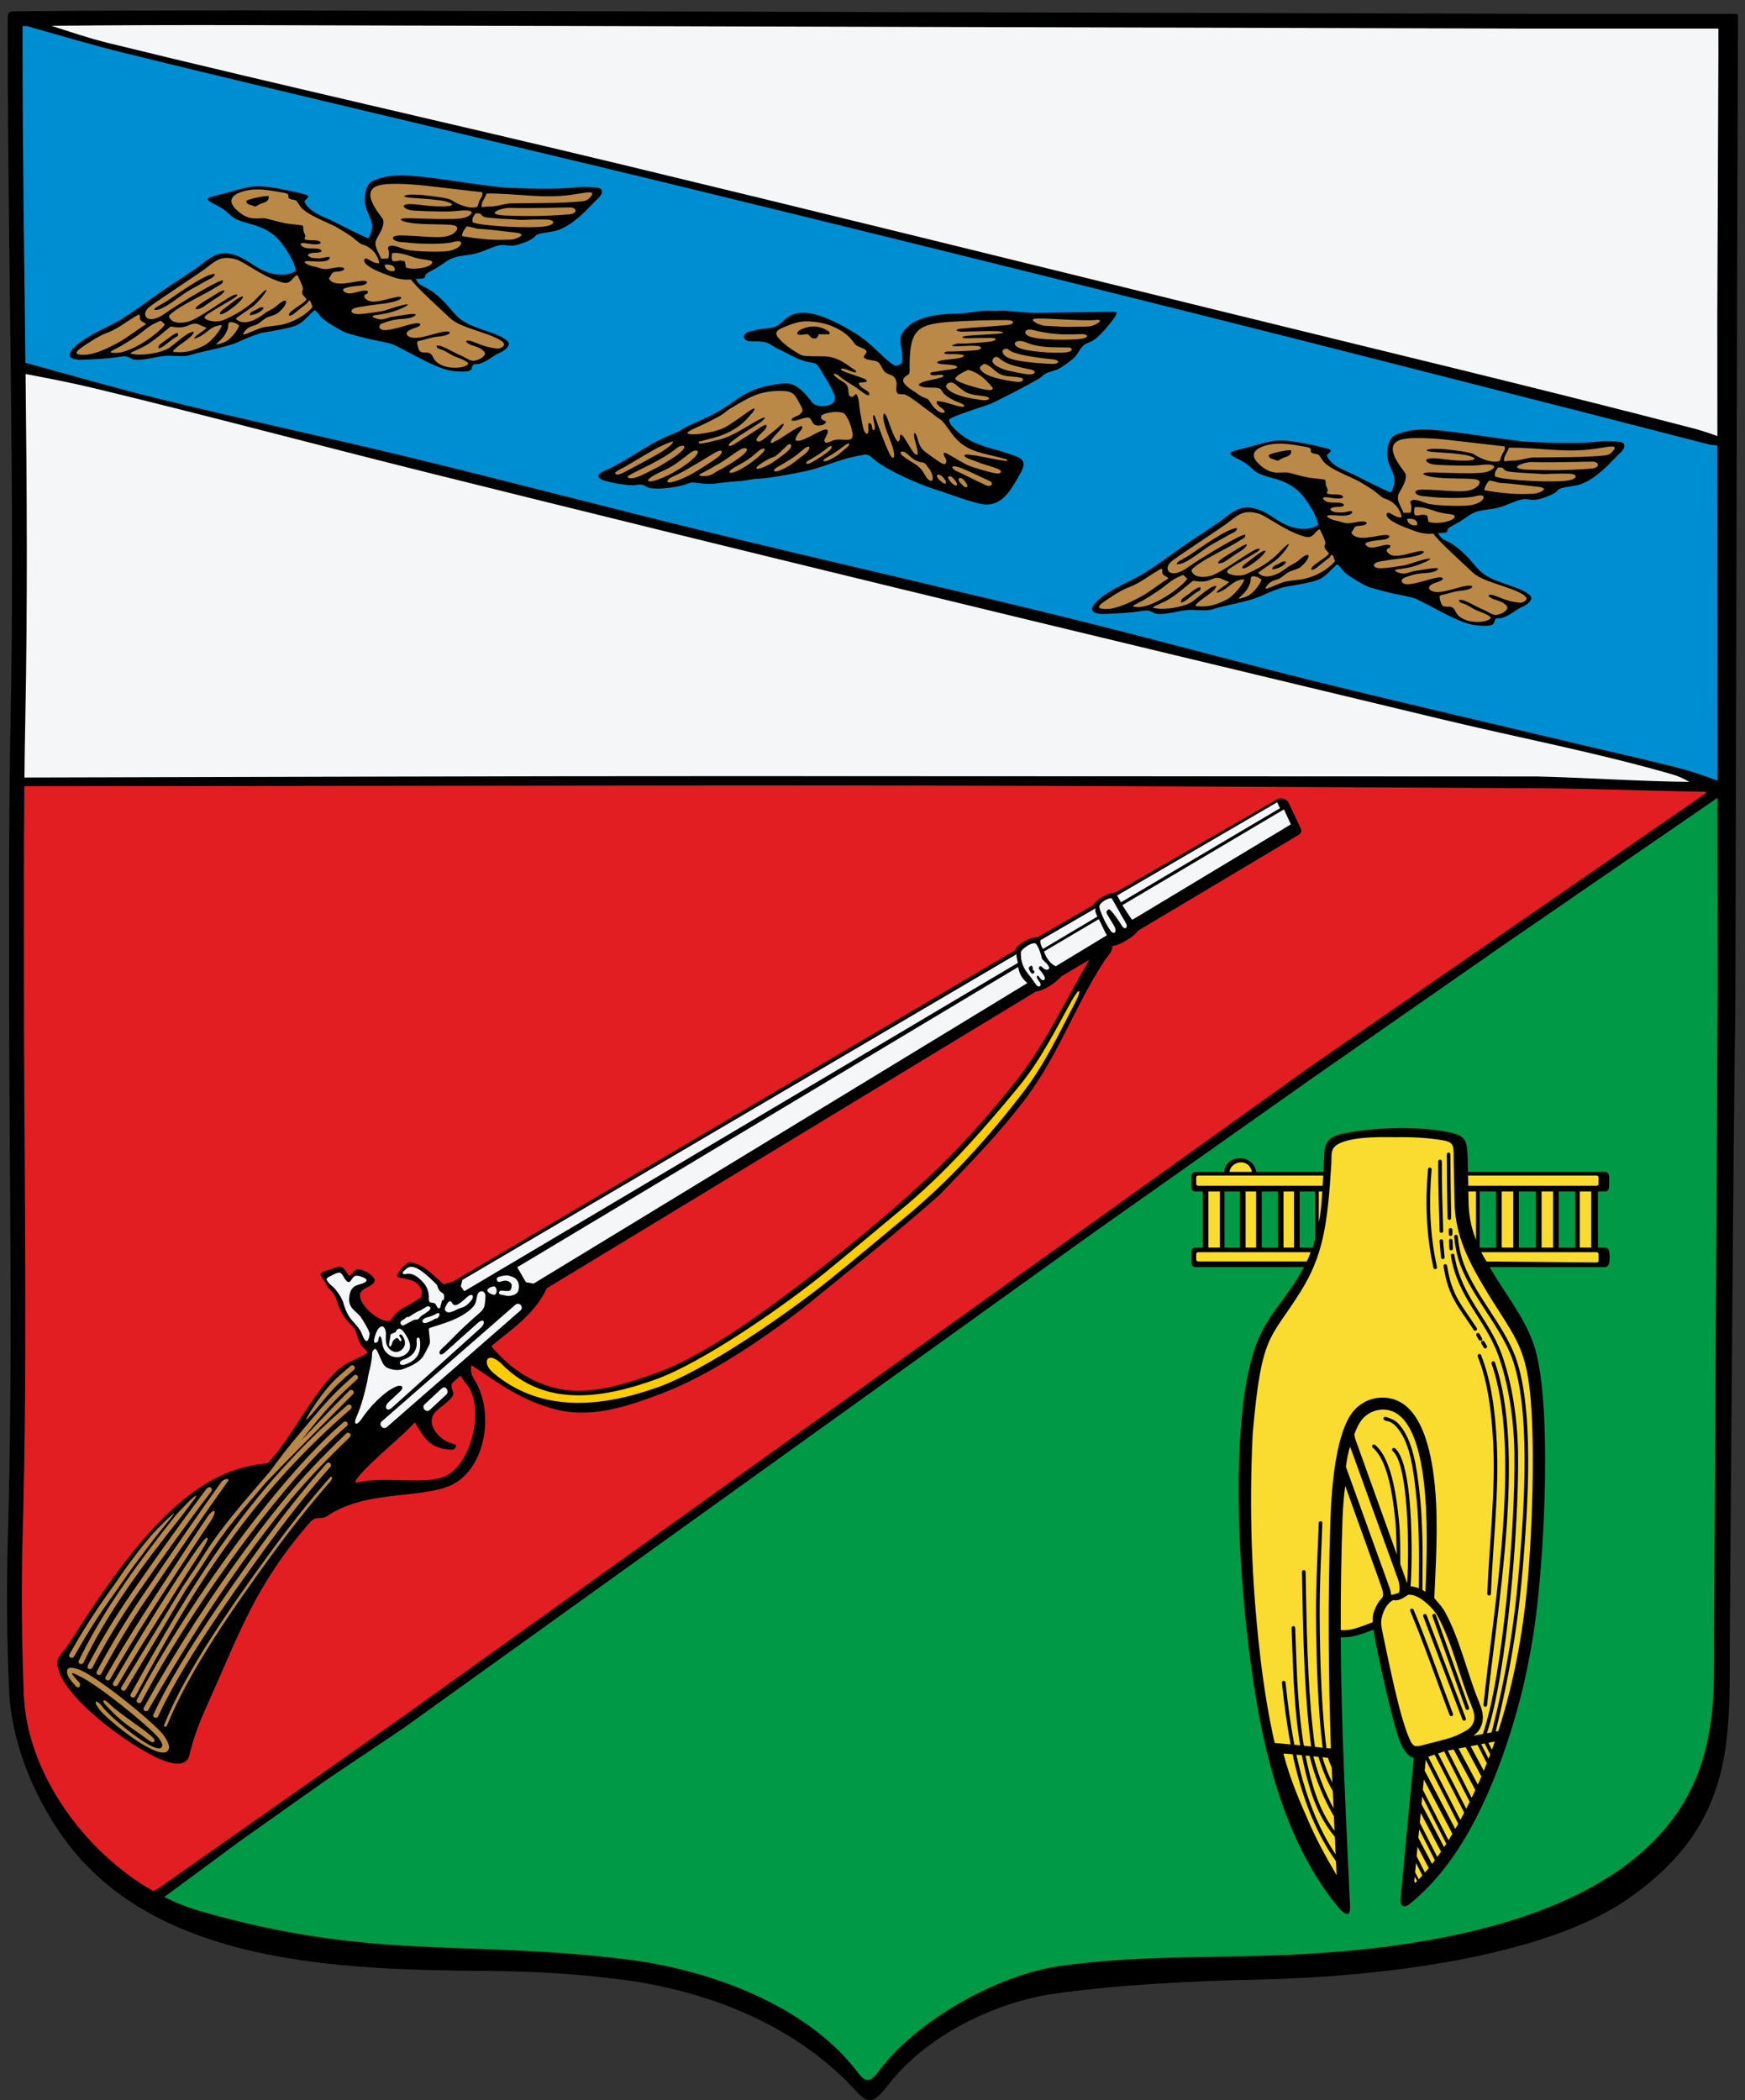 <?xml version="1.0" encoding="UTF-8"?>
<!DOCTYPE svg PUBLIC "-//W3C//DTD SVG 1.1//EN" "http://www.w3.org/Graphics/SVG/1.1/DTD/svg11.dtd">
<!-- Creator: CorelDRAW 2018 (64-Bit) -->
<svg xmlns="http://www.w3.org/2000/svg" xml:space="preserve" width="177mm" height="213mm" version="1.1" style="shape-rendering:geometricPrecision; text-rendering:geometricPrecision; image-rendering:optimizeQuality; fill-rule:evenodd; clip-rule:evenodd"
viewBox="0 0 17700 21300"
 xmlns:xlink="http://www.w3.org/1999/xlink">
 <rect x="0" y="0" width="17700" height="21300" fill="#333333" stroke="none"/>
 <defs>
  <style type="text/css">
   <![CDATA[
    .fil5 {fill:black}
    .fil4 {fill:#008ED2}
    .fil1 {fill:#009946}
    .fil7 {fill:#BA8948}
    .fil2 {fill:#E31E23}
    .fil3 {fill:#F4F6F7}
    .fil8 {fill:#F9DC2F}
    .fil6 {fill:#FFCC00}
    .fil0 {fill:black;fill-rule:nonzero}
   ]]>
  </style>
 </defs>
 <g id="Layer_x0020_1">
  <path class="fil0" d="M2514.19 105.07l13025.77 34.93 2054.45 0.02c31.74,-0.23 34.03,2.06 34.33,34.3l-9.55 3033 -16.41 6870.55c-28.26,2318.86 -37.13,4141.96 -56.31,6461.33 -10.1,1044.53 94.65,1939.94 -1042.24,2723.93 -783.87,540.55 -2304.94,780.18 -3742.87,812.24 -691.97,15.44 -1395.19,50.88 -2046.86,140.25 -626.98,85.99 -1320,431.02 -1701.81,923.64 -149.33,192.67 -198.66,210.4 -333.89,62.51 -585.29,-640.13 -1458.45,-1017.16 -2437.27,-1134.7 -531.42,-63.81 -939.97,-75.79 -1312.69,-79.2 -1465.15,-13.43 -3364.02,-55.79 -4289.57,-1356.78 -321.54,-451.98 -525.53,-993.61 -547.01,-1486.94 -23.23,-533.74 -26.74,-1034.44 -12.72,-1532.66 54.36,-1930.54 12.84,-3708.03 13.05,-5634.01 0.14,-882.11 -3.28,-1778.75 14.36,-2659.64 46.21,-2310.69 -28.27,-4634.27 -28.27,-6921.69l0 -199.07c0,-59.57 0.39,-81.24 64.47,-81.96 775.75,-8.82 1596.24,-8.28 2371.04,-10.05z"/>
  <path class="fil1" d="M1666.27 19238.11c116.16,58.12 235.61,105.69 356.9,140.71 1747.18,504.54 2658.53,290.43 4312.67,489.11 899.14,107.99 1856.72,488.77 2352.56,1133.08 62.06,80.62 111.26,148.79 210.19,23.79 370.42,-518.67 1209.55,-998.91 1859.6,-1088.07 869.44,-119.25 1615.45,-72.07 2480.53,-120.95 1405.46,-79.33 3663.55,-423.99 4062.79,-2084.65 106.75,-444.02 81.01,-778.18 84.96,-1232.97l36.32 -6461.62 -1.02 -1946.16 -2176.9 1496.73 -1922.58 1338.79 -2239.93 1581.6 -6989.42 5017.57 -762.87 512.22 -888.81 628.43 -774.99 572.39z"/>
  <path class="fil2" d="M246.96 7972.94c-6.17,654.82 -4.29,1309.74 -4.37,1964.55 -0.23,1879.66 39.86,3757.86 -13.1,5637.38 -14.32,508.29 -9.49,1116.06 12.66,1624.05 33.44,767.12 597.99,1573.18 1313.63,1980.23l60.76 -34.98 2446.4 -1719.1 9229.35 -6609.17 4016.21 -2775.8 -16.32 -10.65c-570.22,-9.08 -1140.44,-32.87 -1710.64,-35.71 -2708.95,-13.55 -5417.94,-31.22 -8126.91,-28.38l-7207.67 7.58z"/>
  <path class="fil3" d="M259.31 3793.04c13.21,1160.66 20.94,2321.25 -2.38,3487.2 -4.03,201.65 -6.96,403.32 -9.09,604.99 2400.73,-4.75 4801.47,-15.13 7202.2,-14.18l8136.1 3.25c516.6,12.9 1033.2,49.01 1549.79,55.29 -53.32,-30.97 -108.41,-57.7 -167.52,-74.78 -770.79,-222.75 -1560.9,-372.33 -2341.02,-559.81 -1849.27,-444.41 -3699.12,-886.51 -5547.18,-1335.91 -1570.16,-381.82 -3139.38,-767.6 -4707.48,-1157.78 -1141.88,-284.13 -2278.46,-589.69 -3422.46,-865.16 -228.68,-55.06 -459.78,-99.24 -690.96,-143.11zm17160.54 629.52l-0.66 -1255.74 11.01 -2640.23c-0.81,-78.84 0.22,-157.72 -0.24,-236.57l-1910.32 -0.02 -13025.77 -34.93c-657.73,-1.77 -1315.46,0.33 -1973.15,6.45 193.03,62.4 385.31,127.55 582.22,175.83 1735.39,425.51 3479.3,815.64 5216.4,1234.12 1994.97,480.6 3987.21,972.6 5979.76,1463.14 1624.99,400.05 3253.17,787.77 4872.88,1208.67 84.03,21.83 166.3,49.41 247.87,79.28z"/>
  <path class="fil4" d="M228.68 264.5l0 161.65c0,1087.46 16.69,2170.28 29.32,3252.87 442.53,120.73 883.1,249 1328.41,358.91 849.93,209.76 1706.56,391.56 2557.31,597.98 1019.57,247.38 2034.21,514.87 3053.5,763.38 1207.23,294.33 2419.36,568.48 3626.02,865.15 846.02,208 1686.05,439.98 2531.86,648.87 905.77,223.7 1815.27,432.08 2722.71,648.87 335.16,80.07 672.11,153.15 1005.11,241.74 115,30.59 226.26,73.68 338.76,112.63l-1.78 -3398.44 -82.53 -9.43c-428.34,-110.26 -856.4,-221.6 -1285.01,-330.79 -1352.59,-344.58 -2704.49,-692.03 -4058.61,-1030.56 -1733.31,-433.33 -3467.6,-862.84 -5203.67,-1285.01 -1839.09,-447.22 -3683.71,-871.63 -5521.74,-1323.19 -335.17,-82.34 -665.94,-181.71 -998.24,-275.08l-41.42 0.45z"/>
  <g id="_1721576276672">
   <path class="fil5" d="M2697.33 14840.59c-191.5,19.76 -352.49,69.95 -503.45,146.65 -611.48,310.6 -1130.45,1112.12 -1492.92,1679.01 -68.6,107.3 -129.63,127.59 -118.3,224.05 45.19,326.28 763.64,842.64 1067.97,960.89 108.98,42.37 244.19,64.17 270.57,-52.11 40.99,-180.74 106.27,-343.17 182.17,-511.74 330.77,-734.42 484.09,-1211.6 1046.2,-1855.45 59.53,-63.42 107.4,-16.22 170.18,-58.18 371.16,-248.03 844.56,-178.46 1192.72,-286.82 388.7,-120.9 511.4,-702.32 320.43,-1059.53 -23.44,-43.79 -59.45,-87.5 -56.02,-141.45 2.68,-42.3 -1.2,-46.18 33.73,-22.78 266.17,178.39 486.97,342.38 821.12,428.84 366.24,94.77 720.81,-24.72 1077.46,-159.27 487.73,-184.01 1016.3,-546.42 1427.42,-859.26 462.14,-375.89 936.11,-751.37 1393.08,-1155.43 326.79,-339.35 632.83,-652.37 894.26,-1005.94 317.32,-429.13 491.7,-933.5 783.42,-1375.37 34.32,-52.01 81.26,-85.47 74.1,-149.53 0.25,2.22 0.49,4.45 0.74,6.68 76.6,-5.06 227.19,-99.25 259.14,-154.39l1638.89 -977.32c17.62,-10.51 23.16,-41.33 14.38,-59.86l-124.43 -262.41c-16.99,-35.85 -79.12,-55.76 -113.47,-35.97l-1645.5 948.38c-75.16,-1.42 -200.21,80.07 -222.68,126.67 -191.47,110.36 -372.87,216.64 -564.33,327 -69.93,-10.85 -217.81,79.55 -226.91,130.8l-5704.62 3360.98 -92.58 25.57c-144.82,-121.85 -191.01,-196.77 -350.33,-224.54 -45.56,27.99 -61.44,44.87 -90.47,82.93 -54.49,71.47 -40,70.07 40.94,84.52 55.59,9.92 104.14,22.82 135.87,55.78 25.99,26.99 56.2,58.59 35.76,132.85l-83.39 53.95c-71.97,48.34 -117.62,50.77 -175.94,115.54 -9.22,10.24 -50.84,59.97 -58.51,71.42 -117.93,25.15 -383.8,-223.79 -278.27,-309.67 25.43,-20.66 55.01,-32.9 82.7,-49.62 51.4,-31.1 55.95,-59.18 10.54,-101.92 -34,-31.99 -67.01,-44 -105.63,-57.55 -49.31,-17.32 -72.75,13.21 -98.07,43.61 -17.66,21.25 -16.61,24.9 -36.69,-1.28 -34.51,-44.94 -52.85,-90.33 -118.89,-67.35l-119.28 41.52c-40.79,14.2 -47.97,27.78 -29.56,54.41 24.68,35.74 44.86,68.91 66.06,107.73 64.6,63.5 79.9,97.53 95.89,152.74 10.88,58.27 73.9,161.87 114.72,203.12 61.54,62.12 63.59,61.51 90.13,149.84 7.7,25.61 17.51,50.43 32.12,74.22 26.58,43.2 90.75,72.71 54.26,93.49 -114.11,64.98 -197.29,78.86 -304.94,180.21 -237.18,223.3 -462.09,683.3 -679.25,914.14 -12.69,13.48 -14.37,15.34 -32.54,17.2zm2308.92 -1161.19c182.56,205.04 383.88,345.94 672.87,406.91 307.86,64.96 683.28,-55.75 981.17,-163.27 441.75,-159.47 960.58,-527.02 1366.52,-832.32 486.34,-365.76 948.53,-742.27 1381.68,-1143.89 305.48,-283.29 614.98,-628.94 892,-977.59 307.47,-386.98 500.23,-814.09 748.58,-1236.5l-284.3 169.39c-48.68,58.49 -173.79,145.63 -255.02,151.94l-4962.97 3010.39c-122.37,256.66 -342.76,407.21 -534.44,562.9 -32.32,26.27 -33.74,21.02 -6.09,52.04zm-810.98 757.85c14.72,-16.43 11.83,-13.49 22.81,4.9 105.44,176.56 158.17,245.21 360.16,259.81 41.96,3.03 70.5,-51.11 21.51,-60.01 -139.99,-25.45 -304.1,-211.81 -172.72,-334.06 44.58,-41.48 137.21,-105.97 161.43,-145.57 27.51,-45.01 -17.37,-73.23 -6.92,-120.63 2.33,-10.58 3.91,-13.74 11.74,-20.82l63.73 -57.58c13.93,-12.58 11.82,-13.62 22.16,2.47 20.49,31.87 46.32,61.32 67.9,91.93 167.11,236.96 33.1,838.86 -273.13,928.99 -215.61,63.49 -589.93,-14.85 -848.7,47.33 -36.74,8.83 -18.29,-22.33 8.62,-55.67 134.63,-166.88 436.74,-402 561.41,-541.09z"/>
   <path class="fil3" d="M4584.55 13211.9c-12.94,-26.77 -36.78,-17.87 -54.25,19.16 -6.53,10.86 -11.43,20.12 -14.45,28.18 -7.72,20.61 -3.19,33.55 17.84,45.99 32.22,19.07 107.2,-32.67 139.88,-40.91 48.67,-12.27 76.85,-39.99 105.96,-75.16 36.25,-43.85 11.4,-80.96 -37.46,-38.36l-30.74 26.82c-48.72,42.49 -101.58,86.39 -126.78,34.28zm444.84 -152.93c-11.48,-20.65 -29.58,-14 -61.92,-0.44 -29.57,18.75 -35.23,32.59 -4.15,54.44 6.07,4.27 27.51,13.53 32.01,14.89 25.54,7.65 35.66,-2.81 39.7,-19.4 4.18,-17.27 3.09,-33.76 -5.64,-49.49zm41.94 -59.64c-13.72,3.99 -28.09,-3.9 -32.08,-17.64 -4,-13.71 3.9,-28.07 17.63,-32.07 27.18,-7.9 49.76,-13.28 70.76,-14.54 23.18,-1.38 43.79,2.1 64.82,12.33 62.71,17.81 84.18,83.9 64.6,143.3 -11.74,35.57 -52.22,45.36 -84.85,51.18 -26.76,4.77 -57.48,-8.37 -89,-12.31 -37.62,-4.76 -21.82,-44.8 6.31,-41.24 27.34,3.42 53.82,6.16 73.74,2.62 14.1,-2.52 16.58,-7.49 21.14,-21.33 13.42,-37.43 5.31,-63.7 -32.62,-77.23 -27.89,-9.93 -52.74,-1.13 -80.45,6.93zm-980.96 789.79c82.95,-28.36 145.81,-87.75 135.68,-184.45 -1.48,-14.21 -0.96,-37.8 13.24,-39.28 14.21,-1.49 19.27,15.05 20.75,29.25 13.75,131.22 -34.16,204.54 -153.55,243.76 -53.06,17.44 -75.02,-29.17 -16.12,-49.28zm236.82 -427.8c24.26,-7 47.41,-12.27 66.24,-23.48 18.33,-4.95 5.68,0.13 34.35,-16.02 26.44,-14.89 38.01,0.84 24.7,26.31 -17.34,33.18 -27.97,18.08 -38,25.85 -24.22,14.45 -49.7,26.12 -78.37,37.63 -60.28,24.14 -72.04,-32.06 -8.92,-50.29zm-225.44 76.02c-28.43,18.32 -56.52,-25.25 -28.09,-43.57l37.66 -24.25c22.91,-28.29 13.61,0.58 47.66,-21.55 36.27,-23.54 73.53,-48.96 110.31,-61.16l58.67 -35.74c12.03,-7.75 28.07,-4.28 35.82,7.76 12.51,24.28 -39.89,51.52 -58.78,65.42 -30.32,22.29 -19.08,5.01 -58.43,48.57 -15.14,16.77 -31.21,2.71 -60.31,18.54l-84.51 45.98zm-177.44 1034.8c-38.39,33.6 -89.54,-24.81 -51.17,-58.42l1354.88 -1181.99c16.11,-14.12 40.65,-12.5 54.78,3.63 14.13,16.12 12.5,40.65 -3.63,54.79l-1354.86 1181.99zm436.79 -175.1c-36.67,35.51 -90.7,-20.25 -54.01,-55.77l167.43 -155.63c17.41,-16.86 36.13,-20.6 49.77,-8.28 15.12,13.64 23.52,45.38 4.24,64.04l-167.43 155.64zm-1015.46 -1273.74c26.42,20.11 46.1,39.03 62.21,59.67 33.07,42.4 62.22,85.71 77.34,138.02 58.43,202.34 139.33,178.91 196.69,332.97 15.07,40.49 52.28,88.91 67.2,-25.03 3.37,-25.72 -74.61,-153.85 -94.29,-178.54 -45.36,-56.91 -117.87,-81.49 -113.14,-180.53 1.84,-38.59 9.57,-74.73 31.7,-103.09 24.2,-30.97 55.21,-34.72 99.75,-49.69 45.47,-15.31 79.02,-42.17 -14.21,-71.99 -24.87,-7.95 -41.24,-10.03 -54.31,-6 -16.71,5.16 -28.01,20.29 -44.8,45.84 -20.65,31.41 -42.71,18.88 -73.84,-35.46 -29.29,-51.18 -39.2,-48.39 -83.37,-34.05l-63.87 32.3c-47.73,24.08 -21.21,37.06 6.94,75.58zm488.4 457.33c35.58,-51.57 73.67,-31.95 80.94,39.49 0,0 -0.71,20.3 -1.33,38.77 -1.45,42.93 3.18,73.34 19.86,100.03 28.89,46.2 85.48,70.01 133.38,34.99 55.91,-40.93 48.64,-101.93 12.15,-151.07 -14.89,-20.04 -39.26,-4.72 -23.52,14.49 5.01,6.12 10.16,12.44 13.43,19.41 10.39,22.06 -6.64,34.86 -19.47,13.3 -3.51,-5.9 -5.25,-9.67 -10.75,-14.32 -4.43,-3.76 -9.59,-6.71 -15.23,-6.1 -6.98,0.74 -14.25,6.54 -25.05,16.08 -12.7,11.24 -18.84,23.36 -24.57,47.36 -11.86,40.18 -31.87,23.23 -26.38,-10.68l11.07 -68.17c3.51,-21.58 0.82,-23.04 21.07,-30.89l32.79 -12.71c15.13,-45.26 47.96,-47.22 77.07,-10.19 61.08,77.6 120.75,192.73 -1.52,249.53 -70.55,32.78 -152.44,4 -190.25,-62.09 -9.34,-16.33 -15.49,-35.3 -19.52,-63.74 -2.55,-17.95 -5.24,-35.68 -10.18,-52.52 -7.31,-24.91 -24.29,-31.54 -29,10.99 -1.54,14.05 -0.55,18.62 -12.13,27.47 -24.15,18.49 -37.08,5.07 -32.26,-22.88 5.74,-33.35 20.16,-78.64 39.4,-106.55zm263.06 -591.89c23.53,-22.79 39.45,-36.21 63.81,-41.77 84.33,-10.64 214.35,128.76 272.03,183.47 10.01,42.22 23.26,64.37 58.85,85.05 19.48,11.3 14.94,46.34 8.94,67.26 -1.2,4.21 -15.34,0.54 -16.56,4.87 -6.46,22.95 -12.9,46.69 -16.75,63.2 -5.54,23.74 -24.74,26.67 -40.61,-9.66 -8.77,-20.09 -14.82,-27.22 -45.64,-30.28 -23.23,-2.31 -32.92,-8.48 -31.41,-43.85 2.65,-62.19 -17.43,-118.91 -57.88,-162.36 -53.69,-57.7 -108.58,-100.94 -181.58,-83.54 -26.17,6.2 -32.9,-13.27 -13.2,-32.39zm-262.39 829.8l22.82 52.33c29,66.49 41.05,91.25 89.41,107.8 65.76,22.5 111.58,18.05 161.49,-1.52 57.32,-22.45 102.93,-44.56 144.31,-78.88 43.37,-35.99 59.96,-81.38 85.17,-126.95 26.43,-47.84 25.24,-54.56 19.33,-111.1l-5.53 -53.06c-4.11,-39.6 -6.96,-35.87 31.1,-48.01 137.21,-43.77 272.34,-81 385.53,-176.35 25.68,-21.62 46.33,-45.21 55.3,-70.42 11.99,-33.59 12.16,-77.43 27.28,-98.64 19.86,-27.85 57.16,-25.5 69.92,8.43 8.21,21.85 -0.99,90.93 -6,116.46 -7.01,35.66 -27.12,56.51 -65.38,89.4 -102.68,88.3 -200.25,181.08 -294.38,279.13l-74.8 71.68c-44.92,40.15 -17.04,79.29 26.12,41.69l340.26 -304.14c63.03,-54.09 84.5,-5.66 31.9,47.94l-903.35 812.1c-50.99,46.13 -83.06,-4.22 -39.4,-51.15l105.04 -98.24 14.2 -13.27c54.72,-48.65 15.31,-75.55 -40.86,-50.87 -123.43,54.25 -268.23,209.44 -343.09,322.08 -54.43,81.88 -90.37,63.89 -55.61,-14.71 52.98,-119.77 80.5,-234.85 110.66,-362.86 7.27,-81.66 46.64,-164.12 48.88,-293.44 23.55,-47.78 38.71,-43.51 59.68,4.57zm7549.87 -4539.24c10.86,17.03 89.84,142.45 100.79,148.75l1608.2 -967.79 -70.15 -152.12c-566.89,335.9 -1071.94,635.26 -1638.84,971.16zm-963.82 790.56c-74.9,-64.58 -81.24,-115.26 -94.5,-162.78l-5080.2 3044.6 88.07 151.03 78.87 14.55 5007.76 -3047.4zm168.89 -320.41c18.79,61.54 63.01,124.35 119.11,150.06 157.65,-94.87 361.45,-220.24 519.1,-315.11 -20.49,-28.89 -65.16,-133.74 -82.81,-163.17l-555.4 328.22zm-5899.88 3330.78l-15.18 65.13 34.32 49.65 5615.2 -3329.98c-2.79,-30.17 -17.65,-58.27 -12.36,-88.5l-5621.98 3303.7zm6680.41 -3829.9c-13.09,-23 -26.2,-46 -39.3,-69.01l1624.29 -945.89 27.73 61.25c-558.18,330.07 -1054.53,623.59 -1612.72,953.65zm-256.58 59.87c-11.76,31.24 6.66,54.2 17.07,85.3l-551.39 327.69c-16.65,-24.62 -31.33,-61.33 -25.8,-88.11 190.04,-111 370.07,-213.87 560.12,-324.88z"/>
   <path class="fil6" d="M5085.46 13829.28c429.95,443.78 1015.96,356.91 1562.62,160.81 482.06,-172.93 1298.67,-742.18 1710.08,-1075.32 262.92,-212.9 521.26,-432.48 780.44,-646.41 445.69,-367.9 824.86,-799.92 1190.87,-1243.14 219.68,-266.01 370.45,-568.92 536.93,-869.9 79.56,-143.9 118.75,-139.8 36,18.32 -161.59,308.84 -307.61,621.21 -520.67,898.13 -357,463.99 -730.96,882.56 -1192.18,1265.75 -258.79,214.99 -517.31,433.09 -780.67,644.54 -422.04,338.84 -1248.75,913.81 -1742.27,1088.44 -572.87,202.72 -1177.88,258.63 -1660.37,-145.55 -125.18,-101.66 -69.47,-234.76 79.22,-95.67z"/>
   <path class="fil3" d="M11151.5 9200.81c-7.22,-48.94 96.9,-97.86 124.07,-91.78 49.56,81.27 92.65,166.89 142.21,248.17 30.19,49.49 -8.51,81.53 -38.89,29.77 -19.49,-33.21 -115.25,-176.56 -134.34,-164.84 -32.48,19.9 -22.49,37.19 -5.3,65.61 20,33.08 40,66.17 60,99.24 39.86,65.94 -3.8,104.83 -42.01,40.24 -35.81,-49.5 -95.87,-170.26 -105.74,-226.41zm-644.9 369.77c22.6,18.25 55.93,112.28 62.61,153.55l32.75 33.24 15.62 15.62c54.98,55.02 2.63,81.55 -38.7,43.62l-9.68 -10.1c-21.38,-22.28 -43.07,8.09 -24.63,28.02l20.84 22.5 19.89 30.7c33.13,48.61 -6.29,74.56 -38.24,28.57l-3.28 -5.17c-20.06,-31.65 -37.23,-13.08 -19.88,15.87l20.16 30.55c30.27,41.66 -9.28,66.88 -37.33,25.29l-53.88 -76.66c-78.95,-87.3 -102.39,-162.14 -97.27,-251.95 4.16,-27.13 118.06,-110.26 151.02,-83.65zm-58.86 279.53c4.34,6.32 7.5,11.24 10.48,14.88 24.87,30.46 53.09,-20.76 17.4,-26.13 0.05,-6 0.01,-12.15 -0.35,-17.89 -1.17,-18.78 -5.8,-33.25 -22.32,-24.52 -18.25,9.66 -19.63,20.95 -15,33.77 2.25,6.27 5.94,12.9 9.79,19.89z"/>
   <path class="fil7" d="M804.97 17063.59c10.55,12.34 10.27,31.64 -0.65,43.1 -10.92,11.46 -27.68,2.66 -38.25,-9.68 -45.03,-52.26 -72.05,-83.91 -80.36,-111.09 -31.96,-104.84 71.99,-71.91 132.16,-48 194.05,87.11 694.89,491.92 831.14,645.31 50.06,67.24 71.83,116.54 63.89,150.45 -51.48,178.35 -632.29,-296.41 -708.59,-402.21 -73.18,-102.23 -14.14,-89.05 33.26,-25.67 63.66,99.53 599.64,545.87 608.26,394.37 0.87,-15.1 -10.23,-39.98 -39.06,-78.7 -129.5,-144.31 -622.85,-543.22 -806.46,-626.17 -133.62,-71.09 -43.16,14.22 4.66,68.29zm757.71 570.25c11.77,16.53 2.74,51.42 -36.9,26.66 -12.8,-8.01 -28.17,-19.55 -44.02,-31.22 -181.1,-133.09 -246.82,-159.04 -410.54,-339.63 -9.76,-9.83 -31.11,-34.19 -20.02,-44.6 11.07,-10.41 40.48,17.4 50.25,27.23 123.4,120.88 389.68,280.12 461.23,361.56z"/>
   <path class="fil7" d="M3346.07 14984.01c22.4,-25.58 31.34,8.74 8.92,34.31 -217.23,248.18 -420.68,507.15 -614.41,773.14 -356.74,489.79 -819.62,1148.77 -1043.8,1699.91 -14.4,35.39 -41.15,23.22 -29.56,-5.23 226.8,-557.59 700.63,-1228.74 1061.26,-1724.41 194.69,-267.62 399.06,-528.05 617.59,-777.72zm-1291.1 804.82c209.47,-331.3 441.01,-581.32 686,-869.34 190.48,-261.59 291.56,-372.32 438.82,-548.3 147.47,-176.24 232.69,-262.85 408.55,-422.1 10.61,-9.6 27.02,-8.79 36.61,1.82 9.61,10.61 8.8,27 -1.81,36.62 -174.32,157.84 -258.02,242.83 -403.67,416.89 -53.24,63.61 -107.08,130.81 -163.29,203.2 139.9,-147.48 281.15,-297.99 487.55,-505.55 10.06,-10.13 26.45,-10.19 36.6,-0.13 10.13,10.07 10.19,26.46 0.13,36.6 -432.52,434.97 -681.17,682.28 -886.17,898.41 -219.83,260.79 -400.48,455.32 -605.53,779.63 -51.98,82.23 -143.1,214.74 -200.58,300.13l-610.17 1014.13c-17.36,31.19 -63.87,9.81 -46.57,-21.29l621.79 -1018.3c72.05,-107.1 130.64,-190.04 201.74,-302.42zm1429.4 -1366.9c10.81,-9.34 27.14,-8.17 36.5,2.62 9.35,10.8 8.19,27.15 -2.62,36.5 -314.12,271.4 -672.93,687.25 -1013.35,1139.3 -426.38,566.15 -823.95,1189.1 -1068.9,1656.17 -16.59,31.64 -63.93,11.45 -47.38,-20.11 247.37,-471.69 647.34,-1098.96 1076.5,-1668.89 342.01,-454.19 702.58,-871.98 1019.25,-1145.59zm28.49 114.68c10.31,-9.88 26.68,-9.53 36.56,0.79 9.88,10.31 9.53,26.68 -0.78,36.56 -230.78,221.37 -455.98,453.02 -667.99,716.62 -99.24,123.39 -196.14,248.74 -290.97,376.03 -389.71,523.16 -744.41,1079.39 -1082.58,1669.71 -14.9,32.3 -63.45,14.62 -48.62,-17.51 330.57,-592.13 693.35,-1154.9 1087.77,-1681.8 99.59,-133.04 201.2,-263.8 304.82,-392.17 210.24,-260.42 433.22,-488.97 661.79,-708.23zm-199.96 304.28c9.51,-10.68 25.91,-11.61 36.58,-2.08 10.67,9.52 11.6,25.91 2.08,36.58 -233.05,260.71 -459.95,550.24 -675.01,847.14 -349.18,482.04 -827.75,1154.8 -1071.83,1680.69 -14.93,32.29 -63.49,14.62 -48.6,-17.51 245.74,-529.51 725.33,-1205.14 1076.54,-1690.63 216.51,-299.28 445.06,-591.09 680.24,-854.19zm210.39 -590.48c10.52,-9.67 26.9,-9 36.57,1.5 9.69,10.51 9.01,26.88 -1.5,36.57 -982.74,847.05 -1583.5,1786.83 -2184.55,2911.6 -16.84,31.48 -63.94,10.92 -47.12,-20.51 611.77,-1113.29 1209.1,-2075.49 2196.6,-2929.16zm33.34 -398.61c10.86,-9.35 27.24,-8.12 36.58,2.73 9.35,10.86 8.12,27.24 -2.73,36.57 -123.72,106.5 -178.66,154.48 -284.03,278.81 -60.48,71.38 -118.85,144.57 -182.24,213.24 -15.98,17.31 -28.16,24.97 -9.2,-10.14 35,-64.82 91.81,-149.64 151.55,-228.88 106.33,-141.08 163.37,-183.27 290.07,-292.33zm-1664.03 1398.97c84.65,-87.86 132.33,-117.15 66.04,-29.86 -49.14,64.72 -91.49,120.48 -114.4,151.03 -419.19,526.34 -757.24,991.45 -996.19,1487.22 -15.41,32.1 -63.71,13.72 -48.3,-18.31 229.52,-476.22 548.18,-922.35 942.34,-1423.12 65.46,-83.16 76.81,-90.45 150.51,-166.96zm-195.1 188.1c-40.93,49.58 -82.79,101.14 -121.36,150.58 -58.81,75.43 -117.99,155.45 -175.81,232.13 -68.38,90.65 -134.48,184.24 -198.28,279.28 -217.51,295.57 -338.62,499.32 -450.3,696.76 -17.59,31.16 -64.09,9.38 -46.51,-21.69 112.17,-198.33 233.91,-403.11 453.79,-703.88 103.53,-154.19 212.96,-304.53 328.17,-444.76 47.04,-57.27 88.07,-102.02 136.71,-150.05 64.65,-63.84 232.27,-230.59 73.59,-38.37zm387.16 -327.66c43.26,-61.43 77.66,-12.26 57.24,15 -90.3,120.24 -132.25,173.76 -223.26,298.17 -180.28,246.42 -360.39,499.25 -534.78,750.17 -182.33,262.4 -320.48,496.82 -446.13,736.75 -16.51,31.65 -63.83,11.58 -47.42,-19.93 124.16,-237.05 260.48,-468.84 439.76,-728.86 186.01,-269.78 378.89,-542.87 572.68,-806.66 57.33,-78.07 117.22,-158.49 181.91,-244.64zm155.93 -76.29c32.21,-45.16 93.38,-44.55 72.3,-15.05 -288.26,402.84 -542.45,777.51 -821.49,1186.75 -182.76,268.02 -328.04,514.92 -462.27,764 -16.85,31.47 -63.91,10.89 -47.12,-20.52 133.84,-248.34 278.4,-494.22 460.15,-762.08 270.6,-398.84 517.93,-761.11 798.43,-1153.1zm-146.89 363.14c72.45,-112.09 124.23,-97.16 42.75,29.18 -64.89,94.9 -122.13,181.02 -176.3,263.79 -289.67,442.4 -580.76,874.38 -841.57,1335.29 -17.64,31.13 -64.1,9.4 -46.51,-21.72 261.12,-461.47 552.01,-893.06 841.32,-1336.28 55.28,-84.68 113.65,-172.77 180.31,-270.26zm-60.39 265.4c53.72,-73.48 70.75,-79.28 72.53,-61.42 1.99,20.1 -22.7,57.46 -44.04,94.94 -51.47,90.44 -116.24,181.29 -172.79,272.09 -231.06,371.01 -473.62,738.69 -693.81,1115.97 -18,30.99 -64.19,8.63 -46.2,-22.33 219.52,-376.05 458.43,-764.9 697,-1127.78 61.62,-93.73 124.08,-184.96 187.31,-271.47z"/>
  </g>
  <g id="_1721576272800">
   <path class="fil0" d="M12577.69 12652.04l0 -569.25 -157.15 0 0 569.25 157.15 0zm384.62 0l0 -569.25c-156.48,0 -7.68,0 -164.16,0l0 569.25c156.87,0 7.3,0 164.16,0zm377.62 -80.36l0 -488.89 -157.16 0 0 569.25 130.54 0c9.68,-26.78 18.52,-53.55 26.62,-80.36zm-1214.44 278.49c-21.89,0 -38.95,-17.06 -38.95,-38.95 0,-53.8 0,-66.43 0,-120.23 0,-21.89 17.06,-38.95 38.95,-38.95l74.61 0 0 -569.25 -74.61 0c-20.3,0 -38.95,-8.37 -38.95,-38.95l0 -120.22c0,-30.59 18.65,-38.96 38.95,-38.96l291.7 0c8.46,-169.75 287.32,-199.84 325.36,0l681.67 0c3.26,-66.27 6.18,-132.56 9.38,-198.86 6.48,-133.01 88.1,-170.7 214.58,-194.86 308.71,-59 709.55,-70.92 1019.15,-14.48 214.62,39.15 216.14,83.15 221.12,326.92l1.67 81.28 1392.6 0c20.29,0 38.95,18.67 38.95,49.25l0 99.64c0,30.58 -18.66,49.24 -38.95,49.24l-74.61 0 0 569.25 74.61 0c9.6,0 27.5,8.81 33.02,22.61 14.54,36.33 15.2,107.79 2.01,147.36 -5.65,16.96 -24.22,28.16 -35.03,28.16l-1173.09 0c148.79,259.03 357.8,512.56 450.56,793.97 187.13,567.67 106.84,2151.23 4.87,2851.83 -54.37,373.42 -136.92,745.74 -257.84,1117.61 -197.39,607.02 -497.27,1280.86 -1001.07,1688.71 -64.75,54.43 -107.62,34.02 -99.23,-52.84l133.51 -1420.31c-59.53,-18.45 -102.36,-79.44 -132.32,-147.97 -75.24,-172.01 -240.54,-921.18 -276.8,-1154.29 -107.77,41.16 -213.8,84.04 -331.56,77.13 3.85,905.37 52.33,1805.92 93.71,2710.24 5.95,111.77 -24.66,126.53 -107.84,41.61 -179.64,-215.57 -324.28,-457.51 -441.39,-714.77 -146.29,-321.39 -248.94,-665.41 -325.49,-1009.69 -224.91,-1011.8 -379.99,-2957.84 -116.28,-3876.48 114.37,-398.33 314.54,-532.59 498.9,-859.93 8.41,-14.94 16.61,-29.94 24.43,-44.82 -335.68,0 -728.72,0 -1100.3,0zm3685.02 -767.38l0 569.25 167.15 0 0 -569.25 -167.15 0zm-404.62 0l0 569.25c183.51,0 -9.35,0 174.17,0l0 -569.25c-163.54,0 -10.64,0 -174.17,0zm-397.58 0l0 569.25 167.13 0 0 -569.25 -167.13 0z"/>
   <path class="fil8" d="M13413.09 17820.56c28.44,93.41 61.98,180.47 101.66,258.98l-7.12 -155.6c-13.54,-28.37 -26.38,-61.13 -38.51,-97.79l-56.03 -5.59zm-942.38 -5935.91c127.41,0 100.4,0 227.81,0 -30.33,-144.58 -212.12,-113.48 -227.81,0zm1593.08 2525.26c33.83,5.43 62.36,21.65 87.51,46.7 153.03,152.31 183.58,453.39 207.77,654.85 38.32,318.93 35.3,645.31 32.35,965.43l-0.28 29.94c-26.81,-10.65 -54.53,-17.51 -83,-19.35 13.18,-182.9 19.78,-597.23 -16.33,-929.73 -24.02,-221.17 -67.62,-407.5 -141.93,-470.28 -7.72,-6.52 -19.29,-5.57 -25.82,2.15 -6.53,7.73 -5.56,19.29 2.16,25.82 66,55.77 106.04,233.4 129.15,446.18 34.07,313.84 29.83,701.27 18.06,894.77l-69.77 -193.95c-0.56,-155.07 1.19,-291.69 -13.9,-442.16 -11.89,-118.41 -28.24,-248.97 -55.11,-370.76 -36.98,-167.69 -94.06,-318.03 -187.05,-396.58 -7.72,-6.54 -19.28,-5.57 -25.82,2.15 -6.53,7.72 -5.57,19.28 2.15,25.83 85.87,72.53 139.56,215.76 175.01,376.48 26.67,120.99 42.94,252.25 54.77,371.21 11.47,115.34 8.32,221.68 15.35,337.64l-422.84 -1175.43 -9.36 -43.91c21.99,-63.04 50.65,-120.75 89.23,-163.45 69.86,-77.26 188.58,-109.62 287.6,-74.5 435.21,154.36 357.46,1460.79 345.04,1833.27 -10.2,-6.61 -20.59,-12.77 -31.16,-18.43l0.43 -46.62c2.97,-322.07 6,-650.48 -32.78,-972.01 -23.9,-198.24 -60.56,-517.71 -218.09,-674.52 -30.74,-30.59 -67.25,-42.96 -105.91,-57.23 -47.8,-17.63 -53.86,29.04 -7.43,36.49zm-742.16 3401.55c28.91,112.01 64.12,218.04 106.82,320.8 29.1,70.07 61.7,138.64 98.17,206.59l-8.06 -176.07c-59.24,-100.73 -106.68,-217.81 -144.75,-346.12l-52.18 -5.2zm-10.36 278.16c42.87,147.64 92.82,264.45 148.25,360.12 24.78,42.76 50.65,81.29 77.5,116.47l-6.64 -145.13c-51.93,-90.25 -96.91,-181.18 -135.79,-274.76 -45.03,-108.38 -81.84,-220.26 -111.78,-338.73l-39.87 -3.96c18.65,96.71 41.11,192.22 68.33,285.99zm-97 -34.48c76.67,269.44 182.58,523.64 333.73,751.22l-8.15 -178.03c-39.27,-46.69 -76.75,-99.34 -112.04,-160.23 -56.79,-98.02 -107.9,-217.5 -151.68,-368.29 -28.58,-98.39 -51.92,-198.57 -71.16,-299.97l-55.39 -5.51c18.97,88.22 40.36,175.29 64.69,260.81zm336.91 820.74c-171.63,-243.4 -289.01,-518.34 -372.21,-810.7 -25.6,-90.02 -47.98,-181.72 -67.71,-274.67l-93.47 -7.77c74.65,284.63 173.37,499.36 256.87,692.02 79.75,184.02 170.23,350.31 282.97,541.87l-6.45 -140.75zm822.12 200.56l-23.45 -44.67 -4.32 45.69 9.23 17.54 18.54 -18.56zm53.89 -57.06l-64.32 -126.38 -8.95 95.35 36.82 70.12c12.32,-12.85 24.46,-25.88 36.45,-39.09zm64.9 -75.11l-113.68 -216.48 -9.11 96.9 84.07 165.25c13.11,-15.03 26.01,-30.25 38.72,-45.67zm62.18 -79.03l-159.34 -313.17 -8.14 86.58 138.68 264.09 5.12 -6.58c7.98,-10.23 15.86,-20.54 23.68,-30.92zm62.53 -86.78l-206.24 -392.74 -9.21 98.04 177.33 348.5c12.9,-17.74 25.62,-35.67 38.12,-53.8zm53.29 -80.05l-243.87 -479.28 -7.28 77.45 228.9 435.93c7.49,-11.31 14.9,-22.67 22.25,-34.1zm62.1 -100.63l-289.7 -551.72 -9.85 104.76 260.27 511.53c13.32,-21.35 26.4,-42.88 39.28,-64.57zm59.07 -103.07l-329.98 -648.53 -10.41 110.76 310.36 591.04 13.69 -24.06 16.34 -29.21zm60.45 -111.98l-299.83 -588.1c-21.57,7.38 -43.19,14.57 -64.89,21.16l325.66 640.05c13.27,-24.38 26.28,-48.74 39.06,-73.11zm55.59 -109.16l-258.74 -512.18c-20.53,6.81 -41.08,13.96 -61.66,21.12l285.59 560.19c11.82,-23.05 23.42,-46.08 34.81,-69.13zm57.42 -119.97l-220.23 -411.56 -58.9 11.38 241.9 478.87c12.68,-26.22 25.09,-52.44 37.23,-78.69zm61.4 -137.97l-159.09 -297.29 -72.39 14 195.52 365.41c7.07,-15.8 14.07,-31.6 20.97,-47.43l14.99 -34.69zm55.13 -134.19l-94.12 -186.32 -69.95 13.52 133.27 249.08c10.5,-25.4 20.77,-50.82 30.8,-76.28zm34.34 -89.5l-55.98 -110.83 -35.09 6.78 74.58 147.64 16.49 -43.59zm46.83 -130.71l-65.43 12.65 35.9 71.03c10.09,-27.86 19.93,-55.74 29.53,-83.68zm-190.88 -5086.8l0 -491.66 -77.36 0 1.8 87.63 0 1.19c0.19,148.91 26.48,271.92 68.97,385.63l6.59 17.21zm377.31 77.6l0 -569.26 -116.72 0 0 569.26 116.72 0zm404.62 0l0 -569.26 -116.72 0 0 569.26 116.72 0zm270.84 -569.26l0 569.26 116.15 0 0 -569.26 -116.15 0zm-999.33 615.98c20.45,41.48 29.84,52.19 53.41,94.08 375.52,3.4 740.75,6.81 1116.27,10.2 11.78,0.12 19.97,-8.49 19.97,-20.49 0,-31.77 0,-32.95 0,-64.72 0,-10.31 -8.54,-19.07 -18.71,-19.07 -415.33,0 -776.31,0 -1170.94,0zm1189.65 -694.59c0,-27.43 0,-34.26 0,-61.69 0,-12.73 -8.15,-21.09 -20.76,-21.09l-1303.03 0 2.58 104.09c436.7,0 863.1,0 1299.8,0 13.2,0 21.41,-8.14 21.41,-21.31zm-2838.01 78.61l0 314.43c23.31,-111.15 26.58,-194.68 35.68,-314.43l-35.68 0zm-357.62 0l0 569.26 106.71 0 0 -569.26 -106.71 0zm-384.62 0l0 569.26 106.71 0 0 -569.26 -106.71 0zm-260.6 569.26l0 -569.26 -116.71 0 0 569.26 116.71 0zm-240.26 67.73c0,26.52 0,22.44 0,48.96 0,15.8 7.35,24.11 22.64,24.11l1098.59 0c20.63,-41.78 23.35,-52.69 39.51,-94.08 -384.76,0 -753.96,0 -1138.71,0 -13.53,0 -22.03,7.84 -22.03,21.01zm1288.81 -798.38c-429.61,0 -838.92,0 -1268.53,0 -11.69,0 -20.28,8.28 -20.28,19.8 0,28.38 0,36.16 0,64.54 0,12.07 9.16,19.75 21.96,19.75 426.59,0 832.88,0 1259.47,0 2.8,-40.78 5.18,-61.69 7.38,-104.09zm860.87 4251.44c-42.66,30.3 -99.41,67.22 -150.72,53.61 -5.87,2.86 -11.47,6.07 -16.73,9.73 -81.33,56.68 -107.82,178.18 -106.27,219.62 1.47,39.28 9.67,81.18 19.15,124.92 55.61,256.42 169.09,844.78 273.63,1065.64 28.64,60.48 46.4,73.2 120.27,53.52 105.66,-28.16 280.48,-66.21 357.69,-102.46 30.58,-14.36 62.49,-31.25 97.07,-50.62 63.22,-40.9 88.57,-98.33 73.18,-171.73 -5.41,-25.73 -15.45,-53.41 -28.04,-83.93 -121.71,-295.13 -186.65,-617.81 -338.77,-899.31 -11.99,-22.2 -26.68,-42.79 -42.92,-62.15 -16.77,-19.97 -35.12,-38.57 -53.92,-56.2 -52.97,-49.67 -127.02,-105.58 -203.62,-100.64zm21.48 165.53c-3.87,-9.36 0.55,-20.08 9.89,-23.96 9.36,-3.88 20.08,0.54 23.95,9.9 135.34,323.82 251.57,660.45 374.5,989.96l24.43 65.5c3.51,9.46 -1.31,20 -10.77,23.52 -9.47,3.52 -20,-1.29 -23.52,-10.75l-28.58 -76.63c-121.39,-325.45 -236.24,-657.68 -369.9,-977.54zm528.85 1099.87l-397.18 -1045.2c-3.56,-9.46 1.22,-20.04 10.69,-23.6 9.46,-3.56 20.04,1.23 23.6,10.68l397.19 1045.22c3.55,9.47 -1.23,20.04 -10.7,23.6 -9.47,3.55 -20.04,-1.22 -23.6,-10.7zm32.71 -108.72l-336.66 -939.29c-3.4,-9.51 1.55,-19.98 11.06,-23.39 9.49,-3.39 19.97,1.55 23.38,11.06l336.67 939.28c3.39,9.51 -1.55,19.99 -11.06,23.4 -9.51,3.4 -19.99,-1.55 -23.39,-11.06zm-1214.58 -2454.48c148.68,411.88 297.37,823.76 446.04,1235.64 6.6,21.44 8.78,27.74 10.01,42.28 1.5,17.72 -3.25,22.55 16.9,19.23 22.63,-3.71 62.16,-17.68 64.48,-20.7 10.79,-14.01 11.16,-79.89 -9.8,-138.02l-483.86 -1340.28c-18.59,34.64 -37,153.93 -43.77,201.85zm-35.19 551.77c-12.53,369.73 -17.75,736.79 -16.99,1103.76 39.71,2.76 75.57,-0.18 110.89,-7.28 45.18,-9.07 91.37,-25.47 144.06,-45.6l69.29 -26.47c-0.9,-27.63 0.57,-54.77 5.35,-81.45 5.08,-28.02 36.71,-110.51 84.49,-159.87 25.58,-26.42 19.44,-59.29 -10.83,-143.43l-358.26 -999.18c-15.62,134.52 -23.42,224.23 -28,359.52zm-105.92 -294.71c20.35,-243.02 71.53,-660.46 225.17,-830.4 105.68,-116.92 259.6,-151.49 394.2,-113.23 321.17,91.27 400.36,619.61 425.82,897.09 35.89,391.16 4.27,830.93 -7.3,1121.55 10.02,10.41 48.54,56.51 57.93,67.68 19.58,23.36 37.54,48.64 52.61,76.53 154.87,286.61 219.17,608.49 342.44,907.37 14.44,34.98 26.08,67.29 32.73,98.97 21.39,101.71 -10.3,187.05 -88.91,246l95.04 -18.37c200.86,-570.45 333.37,-2098.09 320.55,-2863.92 -5.27,-314.47 -56.76,-684.48 -166.36,-984.03 -131.28,-358.7 -409.12,-576.77 -478.24,-1002.69 -1.63,-9.98 5.14,-19.4 15.12,-21 9.97,-1.63 19.4,5.13 21.03,15.12 67.97,419.19 346.35,640.34 476.52,996.09 110.96,303.35 163.11,674.53 168.5,995.93 12.98,771.87 -117.24,2268.09 -315.58,2856.47l48.01 -9.85c149.28,-588.14 229.95,-1079.63 280.23,-1679.65 46.12,-550.55 129.36,-1647.52 -93.77,-2166.6 -152.53,-354.95 -471.77,-669.78 -545.59,-1039.4 -8.79,-44.02 -15.87,-90.27 -21.14,-139.63 -1.07,-10.06 6.22,-19.1 16.27,-20.17 10.06,-1.07 19.1,6.23 20.17,16.29 5.08,47.7 12.02,92.89 20.71,136.34 72.2,361.19 392.47,681.23 543.29,1032.09 225.45,524.57 143.84,1618.29 97.44,2174.27 -49.95,599.14 -133.25,1090.43 -275.95,1678.4l26.26 -4.51c173.15,-539.05 264.67,-1079.97 306.65,-1624.56 31.12,-403.52 61.59,-1083.46 30.24,-1618.27 -41.33,-704.87 -179.8,-740.03 -514.47,-1314.78 -152.67,-262.22 -266.05,-512.16 -266.71,-824.42l-7.58 -367.04c-3.4,-167.43 16.12,-218.67 -100.11,-239.86 -139.44,-25.42 -305.6,-35.65 -472.59,-33.22 -75.51,1.1 -445.97,-18.21 -601.45,70.72 -80.7,46.16 -63.45,112.17 -67.35,194.56 -39,640.99 -88.58,941.37 -311.48,1299.26 -310.67,498.79 -395.79,409.8 -486.34,1439.5l-1.5 32.54c-16.97,367.45 -19.8,730.29 -7.71,1094.4 12.06,363.16 39.13,728.96 82.01,1103.36 33.94,296.43 80.61,604.51 150.13,908.81l161.62 14.56c-39.03,-204.48 -66.44,-414.19 -88.34,-624.87 -1.03,-10.07 6.29,-19.06 16.36,-20.1 10.05,-1.02 19.05,6.3 20.08,16.37 22.16,213.31 50.02,425.63 89.96,632.39l58.19 5.79c-57.5,-352.45 -70.1,-717.16 -82.31,-1070.66l-4.19 -119.36c-0.35,-10.09 7.55,-18.58 17.64,-18.93 10.09,-0.35 18.59,7.54 18.94,17.64l4.19 119.51c12.27,355.45 24.96,722.27 83.45,1075.56l74.6 7.68c-64.13,-468.16 -80.56,-1052.94 -88.93,-1540.97 -1.37,-79.28 -2.7,-155.91 -4.42,-229.47 -0.24,-10.11 7.77,-18.49 17.86,-18.73 10.08,-0.24 18.48,7.75 18.72,17.86 1.71,72.81 3.04,149.96 4.42,229.77 8.41,490.63 24.89,1081.81 90.9,1545.38l77.85 9.65c-42.69,-328.96 -64.83,-845.19 -67.26,-1332.39 -1.82,-362.95 20.4,-709.8 27.83,-950.85 1.97,-9.9 11.61,-16.31 21.52,-14.34 9.89,1.98 16.32,11.61 14.34,21.52 -6.55,236.68 -28.61,581.77 -26.89,943.65 2.33,490.19 24.75,1011.24 69.13,1336.25l44.63 2.3c-12.43,-379.83 -20.12,-757.04 -21.64,-1134.47 -1.57,-391.3 3.5,-781.54 16.8,-1173.6 3.46,-101.76 8.32,-198.74 16.01,-290.88zm1478.09 -1376.04c-3.77,-9.39 0.8,-20.06 10.19,-23.81 9.38,-3.77 20.05,0.78 23.81,10.17 106.94,266.12 144.2,581.18 159.63,891.84 24.76,498.47 -39.93,1025.88 -59.88,1529.1 -0.4,10.1 -8.91,17.96 -19.01,17.57 -10.1,-0.38 -17.96,-8.9 -17.58,-19 19.91,-501.43 84.42,-1027.52 59.94,-1524.06 -15.18,-307.84 -51.75,-619.65 -157.1,-881.81zm-448.62 -899.21c-74.17,-327.1 -84.53,-666.01 -55.59,-999.33 2.06,-24.03 38.66,-20.92 36.59,3.16 -28.64,329.6 -18.62,664.67 54.72,988.14 5.25,23.51 -30.43,31.5 -35.72,8.03zm76.27 -104.13l-14.99 -164.97c-0.91,-10.06 6.51,-18.95 16.57,-19.87 10.06,-0.9 18.97,6.51 19.86,16.58l15.01 164.97c0.91,10.06 -6.51,18.96 -16.58,19.87 -10.05,0.9 -18.95,-6.51 -19.87,-16.58zm78.67 -279.87c-0.13,-10.1 7.98,-18.39 18.07,-18.5 10.09,-0.11 18.4,7.97 18.51,18.08l0.53 43.35c0.11,10.1 -7.98,18.39 -18.08,18.5 -10.1,0.13 -18.38,-7.97 -18.5,-18.07l-0.53 -43.36zm2.25 109.13c-0.4,-10.09 7.48,-18.61 17.56,-19.01 10.1,-0.39 18.62,7.48 19.02,17.57l3.27 80.75c0.4,10.11 -7.47,18.62 -17.56,19 -10.11,0.41 -18.63,-7.47 -19.02,-17.56l-3.27 -80.75zm327.32 1041.53c-5.11,-8.73 -2.2,-19.93 6.53,-25.03 8.71,-5.12 19.92,-2.19 25.04,6.53l24.89 42.55c5.11,8.71 2.19,19.92 -6.54,25.04 -8.7,5.1 -19.92,2.19 -25.03,-6.53l-24.89 -42.56zm-49.09 -78.03c-5.09,-8.7 -2.18,-19.92 6.54,-25.03 8.72,-5.11 19.93,-2.18 25.02,6.53l24.9 42.55c5.11,8.72 2.19,19.94 -6.51,25.04 -8.73,5.11 -19.94,2.19 -25.04,-6.53l-24.91 -42.56zm-333.61 -704.15c-1.54,-9.98 5.3,-19.33 15.28,-20.87 9.98,-1.54 19.32,5.3 20.86,15.28 48.19,308.05 145.81,393.15 300.96,631.83 5.52,8.48 3.1,19.82 -5.38,25.32 -8.47,5.51 -19.82,3.1 -25.32,-5.37 -158.71,-244.12 -257.23,-331.61 -306.4,-646.19zm-39.77 -356.35c-7.23,-235.35 -14.16,-470.84 -13.8,-706.32 0,-24.07 36.57,-24.06 36.57,0 -0.34,235.15 6.58,470.31 13.81,705.33 0.66,24.05 -35.92,25.06 -36.58,0.99zm80.7 -131.27c-4.31,-215.62 -6.4,-431.31 -7.52,-646.97 -0.1,-24.03 36.51,-24.16 36.58,-0.15 1.11,215.48 3.23,430.97 7.52,646.41 0.45,24.07 -36.09,24.75 -36.58,0.71zm446.17 1475.03c-3.33,-9.55 1.71,-19.98 11.26,-23.32 9.54,-3.31 19.98,1.73 23.3,11.27 315.35,901.02 19.39,2503.08 -79.63,3475.96 -0.99,10.04 -9.96,17.4 -20.01,16.42 -10.07,-0.99 -17.42,-9.96 -16.43,-20.01 98.11,-964.06 393.63,-2568.5 81.51,-3460.32z"/>
  </g>
  <g id="_1721576272320">
   <path class="fil5" d="M7544.75 3427.85c29.19,29.38 29.53,33.32 83.03,33.01 193.42,-1.12 156.66,28.85 294.65,92.69 12.96,5.99 21.98,9.67 35.63,17.04 68.01,36.73 158.61,84.13 232.96,98.66 104.38,20.41 82.23,8.1 135.18,85.6l82.43 138.69c31.45,66 115.61,174.49 3.67,213.53 -51.62,17.99 -141.06,18.58 -175.64,-27.17 -102.54,-135.64 -186.64,-205.49 -296.3,-192.39 -430.52,51.41 -429.7,182.06 -755.56,338.55 -68.72,33.01 -146.96,66.71 -207.58,94.6 -36.19,16.65 -87.39,52.42 -101.23,58.07 -76.15,31.16 -140.05,57.01 -211.8,95.12 -161.14,85.6 -359.84,224.93 -505.65,288.13 -57.64,24.98 -105.36,46.89 -81.17,84.16 25.02,38.55 290.43,81.34 358.49,74.04 16.88,-1.81 31,-6.27 57.1,-5.88 53.92,0.82 51.78,32.72 130.78,39.11 96.74,7.82 273.27,-15.03 358.98,-50.98 62.71,-26.31 118.83,13.71 255.61,3.85 62.09,-8.94 193.59,-24.37 258.09,-26.91 58.35,-2.29 130.83,-22.36 194.3,-24.27 85.07,-2.57 326.43,-43.16 479.26,-76.63 180.36,-39.49 330.72,-116.29 510.62,-151.09l94.59 -18.3c47.66,-1.08 76.85,41.15 106.57,63.83 140.07,106.87 432.82,236.99 610.77,292.74 98.98,31.01 399.36,145.45 501.98,150.64 177.68,8.98 264.39,-155.54 354.06,-313.89 80.23,-141.67 5.88,-157.91 -106.9,-197.67 -179.14,-63.18 -326.82,-75.45 -487.49,-191.9 -36.13,-26.19 -97.71,-85.54 -113.43,-113.22 -7.71,-13.56 -16.49,-28.39 -11.66,-43.9 10.12,-32.55 394.56,-147.33 436.57,-168.01 160.23,-78.88 323.44,-162.31 475.23,-249.5 25.07,-14.4 37.62,-34.35 62.81,-48.6 43.76,-24.76 78.72,-22.92 124.32,-44.72 49.99,-23.89 110.54,-71.72 155.54,-106.1 41.35,-31.61 64.69,-97.83 106.51,-134.98 44.32,-39.38 86.54,-23.93 173.5,-114.49 37.06,-38.6 77.65,-85.23 109.18,-126.53 88.85,-116.41 65.41,-101.25 -66.06,-100.2 -74.84,0.59 -176.04,3.27 -278.77,4.26 -193.98,1.87 -393.44,6.82 -431.14,6.81 -26.35,0 -257.25,-17.67 -287.81,-21.6 -48.41,-6.21 -98.14,4.98 -147.77,0.39 -107.73,-9.99 -241.06,27.17 -347.29,27.64 -181.22,0.8 -449.77,30.13 -550.87,181.88 -59.37,89.12 -15.23,133.33 -10.91,244.32 0.84,21.95 3.12,58.61 -6.8,76.84 -5.93,10.92 -46.84,29.73 -66.41,23.97 -46.98,-13.82 -173.42,-142.75 -225.66,-190.12 -91.57,-83.02 -162.09,-131.05 -271.56,-192.43 -112.08,-62.88 -272.96,-141.56 -403.48,-151.69 -18.5,-1.43 -38.08,-1.46 -60.29,0.32 -51.16,4.09 -86.54,17.03 -124,41.63 -35.98,23.63 -54.83,50.03 -92.07,76.23 -75.56,53.17 -150.19,29.49 -267.15,64.4 -23.3,6.96 -91.19,5.97 -89.96,72.42z"/>
   <path class="fil7" d="M8190.64 3388.07c-24.86,1.56 -129.04,25.55 -99.09,-22.38 12.85,-20.57 71.41,-42.72 104.18,-48.97 46.61,-8.89 91.82,-7.12 135.27,7.06 26.3,8.59 31.75,12.19 54.01,24.79 20.74,11.73 33.21,12.92 29.64,41.64l-109.9 -0.55c-7.35,18.76 -11.09,27.93 -24.86,41.18 -59.03,10.02 -54.5,-22.69 -89.25,-42.77zm989.39 1065.23l72.57 116.8c15.55,22.51 30.47,42.06 54.04,42.69 7.11,-58.86 -28.15,-128.73 -34.9,-191.78 -4.5,-41.89 13.36,-33.53 25.34,-4.19 15.94,39 18.2,116.19 92.56,168.96 30.27,21.49 119.95,90.26 167.2,115.03 24.51,12.85 41.34,3.87 42.4,-25.05 0.51,-14.19 -8.47,-26.84 -15.8,-40.7 -17.78,-33.62 -19.19,-56.71 22.67,-34.89 56.5,29.45 173.75,105.4 227.86,125.17 41.8,15.26 215.56,70.77 282,76.93 41.08,3.81 48.36,-27.17 16.65,-41.77 -67.3,-31 -157.47,-48.81 -220.47,-76.35 -15.01,-6.57 -31.35,-12.95 -49.89,-18.59 -6.79,-2.06 -119.51,-39.75 -66.88,-54.72 6.35,-1.8 8.69,-1.09 15.14,-1.09l88.11 9.92c90.24,16.5 210.63,43.34 298.41,53.85 18.17,2.17 35.55,-1.48 9.66,-15.56 -107.39,-32.74 -225.54,-50.27 -327.37,-88.19 -222.56,-82.89 -254.23,-259.87 -351.42,-322.46 -46.16,-29.74 -70.49,-55.35 -96.62,-71.72l-159.76 -119.25c-24.02,-15.91 -37.86,-27.2 -67.22,-43.19 -41.58,-22.66 -45.81,-11.39 -94.23,-18.02 -44.94,-48.28 4.39,-82.07 -25.33,-146.72 -26.91,-58.58 -66.45,-37.36 -108.03,-76.07 -31.71,-29.53 -45.05,-89.96 -78.58,-105.19 -43.2,-19.62 -110.76,-9.68 -137.28,-45.08 5.61,-36.2 69.91,-54.22 -14.83,-92.49 -20.36,-9.19 -41.78,-14.94 -58.22,-25.91 -36.96,-24.65 -53.39,-106.68 -225.23,-185.49 -87.27,-40.02 -163.46,-54.68 -271.95,-59.3 -94.16,-4.02 -187.05,37.76 -258.48,67.6 -46.16,19.28 -78.52,44.84 -41.23,95.56 7.26,9.87 11.99,11.22 20.39,21.53 30.41,37.28 117.95,102.31 158.98,125.15 50.3,27.97 45.77,38.22 120.16,42.58 193.61,11.34 244.9,-32.92 454.86,124.24 23.68,17.73 36.13,13.2 39.62,40.06 -47.67,6.29 -102.42,-45.76 -156.18,-37.04 6.14,23.47 34.92,28.63 59.08,38.72l147.74 52.11c57.29,20.17 54.57,23.13 55.71,40.08 -22.78,13.07 -52.59,4.22 -80.46,15.13 0.64,38.42 68.8,64.04 95.98,89.61 18.72,17.61 14.98,44.22 -18.72,29.74l-65.86 -45.24c-56.21,-47.2 -119.68,-74.09 -176.6,-118.16 -38.96,-30.17 -56.69,-51 -91.22,-50.74 15.78,43.1 72.03,60.09 117.69,98 62.68,52.03 5.18,128.57 70.95,138.59 7.55,-3.39 12.36,-6.93 16.18,-10.43 18.88,-17.38 25.32,-31.44 38.32,0.04 19.14,46.34 19.4,140.44 31.69,188.68 10.29,40.37 16.58,102.49 29.53,146.98 12.67,43.5 44.46,72.79 49.93,18.34 2.32,-23.21 -6.03,-54.36 3,-78.98 32.25,0.71 31.45,26.33 33.91,47.64 3.53,30.73 29.33,34.89 27.86,-8.36 -0.91,-26.51 -12,-60.52 -16.21,-89.24 -5.66,-38.6 8.95,-40.38 20.5,-8.97 45.4,123.69 91.74,259.79 149.41,378.21 19.15,39.35 47.9,50.07 42.25,-8.08 -9.07,-93.14 -99.6,-255.86 -108.9,-354.78 -4.64,-49.33 5.48,-82.55 34.56,-17.38 16.78,37.67 33.4,90.86 40.9,109.59 14.5,36.2 46.77,129.89 76.29,139.58 25.08,-23.45 5.07,-42.31 21.26,-71.34 19.59,1.21 28.42,17.68 46.51,45.4zm-2175.23 -50.1c53.93,6.82 148.5,-10.48 181.93,-16.97 63.62,-12.34 128.98,-30.65 178.09,-58.7 53.49,-30.55 92.76,-60.78 142.93,-93.86 26.91,-17.73 73.45,-55.5 108.9,-76.55 31.96,-18.98 51.5,-23.26 23.81,17.17 -9.46,13.82 -21.91,25.5 -32.53,38.43 -113.95,138.81 -265.09,207.7 -442.83,246.33 -18.47,4.01 -26.7,8.58 -46.09,12.76 -39.18,8.46 -28.64,8.91 -33.6,18.8 17.16,12.34 19.53,7.72 56.76,2.7 62.43,-8.39 77.12,-19.34 140.87,-32.15 151.3,-30.42 335.71,-169.97 434.54,-214.55 32,-14.44 62.05,-20.92 20.96,16.08 -19.14,17.25 -47.46,33.27 -66.03,46.33l-150.54 96.72c-21.4,12.2 -28.73,16.64 -46.72,32.22 -20.82,18.04 -78.6,50.43 -85.81,78.96 6.16,3.31 -6.64,4.74 17.09,5.03 14.65,0.18 29.68,-11.11 41.01,-16.97l231.18 -147.61c16.07,-12.84 69.82,-49.31 94.34,-48.66 22.18,43.74 -86.97,93.71 -101.92,155.09 19.45,21.57 35.62,19.01 76.82,-10.74l131.18 -105.72c14.68,-11.14 25.14,-25.27 39.03,-35.49 29.76,-21.9 41.45,-15.84 19.1,17.71 -14.03,21.06 -35.5,40.27 -57.24,66.07 -23.53,27.92 -71.46,68.02 -60.53,97.51 20.25,-0.35 23.54,-8.09 40.57,-17.6 15.56,-8.7 25.9,-10.34 42.37,-20.67 35.96,-22.53 214.58,-145.09 229.71,-132.97 31.82,25.5 -66.62,78.77 -63.12,143.56 41.34,21.32 128.52,-31.05 167.62,-49.77 42.74,-20.46 140.7,-82 158.5,-51.42 7.55,40.87 -32.14,71.6 -33.56,108.76 4.49,6.27 8.58,11 13.56,16.57 28.87,1.03 39.93,-9.28 63.83,-19.21 122.32,-50.79 286.29,86.05 170.42,-204.06 -6.27,-15.72 -31.92,-59.27 -41.75,-68.72 -31.97,-30.78 -162.96,-24.06 -224.05,8.97 -28.74,15.52 -16.6,46.31 14.35,58.48 18.71,7.36 32.39,9.53 9.62,30.83 -17.21,16.09 -48.39,22.23 -76.15,19.24 -48.71,-5.24 -46.51,-31 -67.24,-63.41 -32.55,-50.89 -137.15,30.84 -196.01,12.3 0.51,-23.87 22.39,-32.16 65.02,-50.15 23.21,-9.8 34.3,-27.55 46.42,-44.36 1.21,-15.61 -4.65,-33.31 -14.47,-51.26 -63.85,-116.66 -71.4,-153.67 -203.73,-153.84 -228.99,-0.32 -317.65,63.49 -534.09,190.84 -67.97,59.12 -120.09,81.43 -202.4,123.81 -37.42,19.27 -72.2,35.31 -111.09,51.7 -13.96,5.9 -57.56,25.44 -83.55,42.47 -31,20.29 -16.9,26 14.52,29.97zm2221.88 -649.52c0.79,57.04 -23.08,43.46 -52.46,73.72 -53.93,55.55 69.99,122.93 117.77,155.93 20.72,14.29 40.21,30.27 63.61,41.65 32.26,15.72 45.49,9.98 65.46,34.45 17.56,21.54 26.15,39.57 43.64,61.68 18.24,23.08 33.02,36.02 57.57,52.15 37.39,24.56 97.59,16.49 26.95,-36.75 -14.67,-11.07 -36.72,-24.47 -45.33,-44.5 -12.09,-28.12 6.49,-24.25 28.68,-22.15 67.69,6.39 162.69,49.52 222.31,54.68 35.02,3.03 34.44,-13.46 7.23,-27.47 -39.58,-20.39 -60.63,-23.45 -88.6,-37.48 -182.04,-91.31 -70.59,-125.45 -209.86,-128.18 -50.67,-1 -111.76,1.27 -145.06,-25.99 10.56,-39.32 134.35,-50.48 191.94,-67.79 20.69,-6.23 33.77,-9.37 42.05,-11.67 23.33,-6.5 20.49,-22.38 -5.42,-24.58 -27.42,-2.34 -60.52,7.54 -86.35,4.88 -29.96,-3.07 -33.71,-23.16 -9.59,-31.24 10.86,-3.65 26.05,-3.14 43.59,-6.33 61.66,-11.2 124.56,-17.51 186.11,-29.52 27.98,-5.46 41.74,-23.65 2.76,-32.68 -38.43,-8.92 -105.93,-11.08 -135.97,-14.41 -59.74,-6.63 -51.23,-26.78 3.19,-37.17 47.6,-9.09 118.99,-12.74 170.19,-22.05 52.81,-9.59 88.48,-30.3 12.98,-39.69 -36.4,-4.53 -87.02,-0.45 -124.78,-2.37 -50.29,-2.54 -29.29,-22.7 -7.25,-25.23 13.36,-1.53 33.36,-0.72 61.76,-1.28 34.42,-0.68 235.72,-8.04 260.71,-16.85 38.3,-13.49 32.5,-34.99 -9.89,-38.9 -74.85,-6.9 -221.63,6.57 -240.77,3.19 -52.11,-9.25 25.02,-19.59 37.27,-29.29 49.6,7.88 308.23,-11.6 349.13,-21.17 49.36,-11.55 55.25,-32.72 0.8,-33.58 -80.51,-1.27 -166.52,0.77 -248.18,2.53 -62.06,1.34 -74.65,-16.86 -5.24,-24.45 80.79,-8.85 214.51,-12.53 313.75,-21.39 80.88,-7.21 59.78,-22.95 -9.49,-25.52 -109.9,-4.06 -244.74,3.58 -358.75,4.8 -58.14,-2.28 -72.81,-24.1 -8.77,-30.13 143.15,-13.5 323.65,-23.36 472.48,-37.08 81.04,-7.46 75.38,-49.69 -0.08,-50.48 -147.69,-1.54 -438.57,6.8 -587.27,18.36 -331.91,25.84 -408.55,80.15 -402.82,489.35zm1371.98 -449.48c72.21,1.41 199.31,14.7 286.72,9.41 42.48,-2.57 153.54,3.44 192.17,-8.96 66.18,-21.24 116.54,-67.29 41.88,-60.08 -130.29,12.56 -468.85,-15.73 -591.76,-14.79 -129.11,0.98 21.76,73.46 70.99,74.42zm-909.86 538.95c16.66,21.53 52.29,33.56 77.83,44.23 38.8,16.2 272.61,90.33 297.69,62.16 0,0 12.2,-1.34 -1.94,-26.22l-60.75 -65.81c-44.6,-42.52 -93.92,-76.99 -153.85,-98.74 -33.16,-12.05 -35.34,-4.47 -64.49,9.44 -33.63,16.06 -84.41,42.19 -94.49,74.94zm-2694.89 755.27c-142.25,107.64 -145.61,120.32 -292.69,187.86 -194.91,89.52 -157.21,139.52 50.02,45.27 51.8,-23.56 219.62,-112.31 300.15,-200.84 64.89,-71.34 -2.85,-79.78 -57.48,-32.29zm194.2 224.99c53.13,-15.73 53.87,-28.92 96.57,-49.73 37.02,-18.01 217.28,-119.18 275.65,-184.17 40.01,-44.54 -3.03,-55.65 -43.1,-34.32 -64.6,34.38 -131.24,91.45 -204.25,135.05 -69.69,41.6 -132.58,76.7 -197.26,109.67 -71.01,36.17 50.31,30.04 72.39,23.5zm3237.64 -1419.23c78.8,50.66 462.83,45.45 548.47,30.99 76.72,-12.96 65.56,-51.4 -19.47,-46.76 -181.14,9.87 -317.54,-1.29 -475.71,-41.39 -72.7,-18.42 -106.85,22.72 -53.29,57.16zm-4003.76 1444.45c70.87,-11.29 194.02,-84.98 230.95,-101.71 41.01,-18.58 157.46,-92.04 193.59,-116.89 8.42,-5.8 43.64,-31.32 68.88,-56.08 65.54,-64.31 -7.01,-66.44 -53.2,-28.29 -146.95,121.37 -385.87,218.58 -475.09,271.43 -50.85,30.12 2.4,36.73 34.87,31.54zm3905.82 -1324.6c78.53,43 385.37,62.48 492.65,48.99 56.02,-7.04 78.22,-47.84 7.33,-49.24 -175.87,-3.46 -281.02,5.08 -425.71,-53.31 -86.85,-35.03 -152.29,10.82 -74.27,53.56zm-3513.72 1365.52c24.61,-4.85 53.02,-14.75 85.86,-27.56 119.04,-46.44 223.42,-120.25 327.58,-187.68 22.9,-16.35 51.97,-33.96 71.12,-53.49 40.57,-41.4 24.6,-69.17 -36.39,-35.35 -77.33,42.87 -130.41,79.29 -191.84,114.43 -64.59,36.96 -162.48,98.03 -255.31,138.26 -42.08,18.24 -76.28,66.22 -1.02,51.39zm3858.96 -1245.91c-201.56,-20.08 -405.26,-55.49 -441.44,-97.15 -22.95,-26.44 -104.03,1.48 -36.78,62.98 66.18,60.51 378.47,77.54 477.61,80.98 62.4,5.31 96.01,-37.32 0.61,-46.81zm-223.55 102.82c-200.51,-40.11 -250.59,-63.32 -308.49,-109.46 -17.46,-13.93 -36.97,-28.16 -59.42,-7.13 -65.12,60.95 96.38,119.51 145.15,128.81 59.77,11.41 147.62,34.58 213.73,38.3 58.02,3.24 83.8,-35.56 9.03,-50.52zm-501.65 5.1c47.55,70.54 237.4,102.57 317.25,114.47 37.06,5.52 117.56,22.01 110.9,-24.15 -5.82,-12.32 -45.08,-15.54 -57.54,-17.62 -49.22,-8.22 -131.62,-0.26 -194.52,-41.54 -41.12,-26.99 -52.85,-45.17 -88.17,-69.93 -37.16,-26.05 -52.97,-26.88 -72.18,-11.51 -22.44,17.96 -32.83,24.93 -15.74,50.28zm-352.83 165.29c32,93.12 277.53,130.51 378.97,141.8 47.6,5.3 98.19,-23.57 12,-40.14 -55.83,-10.74 -145.33,-9.47 -205.16,-50.67 -35.25,-24.27 -58.65,-42.93 -88.37,-69.37 -30.45,-27.09 -81.93,-30.22 -97.44,18.38zm-413.04 671.5c-10.5,-7 -51.45,-20.02 -47.1,7.53 5.02,31.89 145.41,103.37 179.3,133.7 66.51,59.53 66.76,104.46 102.93,133.97 62.09,50.66 54.44,-55.62 1.47,-117.29 -14.24,-16.59 -16.93,-29.36 -34.73,-44.24 -21.14,-17.67 -36.32,-9.7 -60.61,-18.48 -81.83,-29.61 -82.2,-55.75 -141.26,-95.19zm-1714.23 192.16c86.17,-35.96 219.97,-133.68 271.71,-194.16 44.46,-51.97 -6.67,-46.04 -49.09,-9.37 -96.19,83.17 -115.87,94.34 -231.8,157.92 -85.24,46.76 -75.62,81 9.18,45.61zm688.7 -229.3c-104.95,89.39 -127.56,101.89 -244.57,170.23 -38.61,22.55 -70.5,41.37 -58.66,54.35 22.26,24.43 135.57,-43.06 166.17,-61.66l87.21 -65.47c29.25,-24.64 79.84,-54.42 96.64,-88.27 24.16,-48.67 -21.36,-30.83 -46.79,-9.18zm-132.2 -41.28c-18.03,-11.93 -28.86,-3.49 -47.17,14.38 -168.09,163.99 -86.46,71.74 -223.72,155.07 -136.96,83.15 -84.78,97.4 29.9,40.5 41.95,-20.8 60.96,-32.81 94.39,-58.2 41.56,-31.59 162.84,-105.79 146.6,-151.75zm-1786.79 290.69c21.73,26.6 61.23,2.18 93.12,-10.92 13.14,-5.39 316.39,-169.33 352.42,-190.96 51.94,-31.19 111.91,-71.83 134.43,-100.48 20.08,-25.56 6.69,-22.29 -13.85,-15.32 -32.78,11.14 -85.71,34.64 -128.36,55.16 -31.11,14.97 -309.02,178.96 -317.41,184.82 -33.03,23.08 -109.73,50.9 -120.35,77.7zm1977.73 -102.91c39.68,-17.1 183.48,-106.38 211.35,-144.17 22.8,-30.92 5.44,-41.25 -23.1,-18.46 -67.31,53.76 -129.4,96.15 -205.65,136.99 -34.01,18.21 -25.22,44 17.4,25.64zm181.46 -27.82c40.7,-14.85 90.26,-47.81 107.74,-60.04l94.25 -79.51c31.25,-31.31 12.44,-43.36 -16.77,-21.94 -68.72,50.37 -126.71,94.49 -193.46,130.63 -51.16,27.69 -51.5,52.67 8.24,30.86zm1323.76 115.53c9.23,3.09 281.22,140.16 298.08,142.23 50.19,6.17 55.28,-36.65 16.39,-51.59 -33.21,-12.77 -181.19,-88.34 -279.53,-126.85 -137.45,-53.82 -104.47,12.89 -34.94,36.21zm90.96 149.37c5.85,-15.45 -17.49,-44.35 -27.27,-56.99 -20.5,-26.52 -36.16,-33.82 -58.21,-27.81 -9.17,28.99 12.01,43.83 27.05,59.03 7,7.08 17.1,18.82 23.93,23.45 30.4,20.58 34.46,2.35 34.5,2.32zm-305.81 -100.52c8.32,26.75 40.98,48.73 58.9,62.05 28.79,21.41 51.76,3.69 4.3,-51.86 -9.66,-11.33 -21.06,-21.36 -34.49,-27.89 -18.05,-8.77 -35.57,-4.39 -28.71,17.7zm173.74 27.33c-25.19,-26.31 -36.79,-40.42 -61.92,-26.47 -8.93,26.96 67.96,104.22 86.46,85.79 13.28,-13.23 -16.28,-50.7 -24.54,-59.32z"/>
  </g>
  <g id="_1721576271296">
   <path class="fil5" d="M4214.01 2829.25c154.03,-4.23 56.4,-21.18 126.55,-63.51 38.2,-23.03 81.89,-42.35 120.57,-69.31 107.03,-74.69 124.48,-89.62 263.29,-107.57 139.38,-18.04 161.49,-39.8 285.13,-85.4 146.98,-54.2 119.65,32.87 320.29,-48.82 174.79,-71.16 16.05,-69.35 271.86,-106.81 198.57,-29.06 386.38,-265.53 462.52,-333.36 36.72,-32.72 72.69,-97.93 -1.56,-110.51 -46.44,-7.86 -159.15,-11.62 -206.61,-5.57 -210.12,26.77 -520.93,13.76 -737.1,3.97 -324.46,-30.55 -686.82,-103.69 -980.8,-121.86 -125.91,-7.8 -252.42,4.47 -356.64,54.51 -89.23,42.83 -96.12,207.16 -63.58,289.22 50.83,128.21 85.05,155.56 21.39,291.62 -43.73,-8.45 -292.37,-137.77 -350.56,-167 -92.24,-46.35 -232.71,-89.68 -287.48,-179.35 -12.6,-20.64 -19.46,-27.95 -1.09,-44.09 23.16,-20.47 46.62,-37.66 -0.4,-52.15 -59.39,-18.35 -197.11,-46.58 -234.12,-53.36 -257.87,-47.21 -297.63,-40.12 -530.17,25.18 -24.68,6.93 -124.3,31.75 -184.23,48.71 -62.08,17.51 -58.41,33.07 6.06,67.99 42.14,22.8 105.95,47.59 182.75,122.72 111.09,108.63 349.29,54.67 524.8,292.95 50.5,68.54 124.63,185.95 135.87,268.24 -107.23,70.26 -257.8,38.95 -366.03,-20.12 -122.48,-66.85 -175.56,-132.52 -325.57,-155.84 -128.06,-19.88 -247.88,100.85 -304.36,140.43 -86.04,60.34 -175.07,117.92 -262.94,175.45 -173.95,113.93 -351.96,255.26 -524.95,360.46 -89.27,54.24 -341.81,158.83 -456.9,268.53 -118.48,112.95 -21.69,140.15 96.15,133.27 142.68,-8.38 216.69,-7.09 356.71,-29.93 109.57,-17.89 91.65,26.35 165.14,30.57 106.35,6.08 242.26,-45.58 345.83,-40.87 231.47,10.51 134.43,2.67 343,-42.92 422.54,-92.39 301.45,-95.85 577.25,-187.06 95.02,-18.77 309.46,-46.28 385.32,-89.46 57.1,-32.53 105.18,-94.57 153.8,-136.35 10.18,-8.74 9.42,-7.19 21.37,3.11 21.85,18.73 37.8,45.59 58.55,66.85 40.23,41.28 214.1,145.98 269.71,160.75 76.28,20.24 156.38,43.72 233.1,60.04 55.93,11.9 185.5,33.74 230.87,55.22 183.23,86.73 436.85,248.32 601.99,265.28 240.59,24.7 164.51,-37.56 202.71,-64.66 30.75,-21.8 38.52,29.91 203.86,-86.13 43.92,-30.82 97.73,-43.85 131.55,-79.93 43.46,-46.37 25.65,-66.58 -22.78,-98.46 -120.32,-79.12 -363.55,-106.8 -482.24,-230.33 -71.54,-74.51 -109.78,-134.44 -195.97,-206.59 -150.53,-125.99 -160.41,-67.27 -221.91,-167.75z"/>
   <path class="fil7" d="M2497.42 2038.21c22.43,-20.47 188.89,-55.42 227.8,-49.27 6.93,66.38 -54.05,60.68 -99.58,86.39 -39.43,22.24 -27.36,23.82 -74.45,6.58 -37.8,-13.83 -45.88,-9.31 -53.77,-43.7zm2287.57 1423.02c55.77,18.33 141.63,62.9 253.4,72.75 16.95,1.48 31.4,-0.84 43.15,-6.76 51.43,-26 31.47,-53.74 -6.11,-76.99 -135.85,-83.9 -405.32,-123.25 -510.3,-224.16 -80.02,-76.93 -351.28,-319.07 -395.97,-391.4 -122.93,8.37 -179.97,-24.92 -290.5,-65.26 -45.21,-16.51 -215.26,-87.55 -180.48,-143 31.66,-20.86 72.45,48.08 148.05,42.93 -0.67,-39.21 -35.49,-99.68 -64.17,-127.04 -63.21,-60.26 -95.99,-54.3 -125.67,-72.06 -32.26,-19.32 -67.4,-57.64 -111.97,-85.76 -39.63,-24.97 -80.86,-52.06 -122.17,-75.73 -93.16,-53.41 -316.39,-129.34 -377.09,-216.49 -51.27,-74.15 -29.44,-56.54 -87.59,-70.1 -71.96,-16.76 13.9,-51.12 -79.41,-67.27 -112.71,-19.66 -237,-45.8 -347.4,-28.5 -106.15,16.6 -259.83,72.35 -140.65,192.83 142.48,144.01 231.07,77.26 317.51,98.63 57.59,14.19 112.32,30.76 171.68,43.49 68.03,14.61 132.52,13.88 191.15,25.64 12.87,37.69 -1.59,37.11 15.94,76.71 23.3,52.61 5.81,12.85 3.3,63.68 33.2,12.01 80.11,7.28 115.56,10.53 51.64,4.74 71.73,36.35 6.59,39.84 -34.44,1.85 -77.22,-6.39 -113.92,-11.33 -85.34,-11.52 -38.54,34.1 -8.01,44.73 39.04,13.6 97.23,4.43 135.49,11.27 43.82,7.85 54.33,35.8 -4.74,39.4 -14.32,0.86 -30.23,0.99 -46.38,2.64 -49.66,5.14 -76.02,26.03 -14.98,48.36 15.61,5.69 32.76,4.19 65.62,6.22 35.12,2.22 61.25,-7.2 85.29,-11.23 60.28,-10.16 34.73,26.12 1.01,36.62 -47,14.68 -128.92,3.74 -180.76,3.29 -94.08,-0.82 2.15,46.64 51.21,54.58 33.85,5.54 71.02,21.55 103.2,25.97 38.76,5.32 108.05,-16.38 157.42,-18.05 62.26,-2.05 69.23,31.27 4.68,41.3 -15.2,2.34 -31.73,3.26 -46.54,4.6 -40.99,3.71 -30.63,27.86 -64.61,67.07 49.89,97.03 230.31,33.14 332.78,25.36 81.9,-6.22 58.99,35.23 4.72,44.93 -40.23,7.17 -101.45,6.79 -168.45,26.49 -56.9,16.72 -4.24,54.36 34.01,55.68 43.96,1.53 102.14,-22.46 147.39,-27.43 18.4,-2 34.67,-0.88 47,6.39 -6.71,27.48 -7.07,23.61 -18.13,27.36 -50.68,17.18 2.97,64.92 37.03,72.88 74.21,17.33 198.8,-31 272.41,-42.41 48.7,-7.52 68.08,7.66 16.06,31.21 -61.82,28.04 -192.45,41.48 -228.78,45.48 -45.97,5.06 -97.83,12.68 -143.4,20.86 -21.19,3.82 -45.21,5.88 -64.83,12.47 -68.63,22.95 -40.41,66.16 38.38,62.88 65.15,-2.69 161.56,-18.59 226.69,-28.59 40.31,-6.2 130.61,-41.97 196.95,-58.29 126.03,-31.04 60.31,8.13 -12.25,37.47 -91.75,37.1 -150.78,47.6 -239.91,59.14 -91.28,11.78 23.62,43.68 45.99,44.28 41.58,1.11 78.73,-21.05 121.79,-26.74 31.48,-4.13 127.52,-21.57 187.63,-27.81 80.58,-8.3 41.84,24.46 -0.5,36.65 -42.88,12.35 -103.19,13.11 -130.53,16.51 -68.83,8.6 -101.91,20.54 -157,40.57 -53.92,19.58 -39.08,68.34 20.35,69.16 89.85,1.22 237.74,-60.52 317.89,-68.99 54.63,-5.72 61,19.48 11.47,39.44 -13.72,5.54 -35.65,11.63 -55.93,20 -98.42,40.69 -37.62,93.3 49.04,88.21 91.29,-5.39 212.15,-55.33 287.43,-63.62 69.31,-7.64 65.86,21.59 6.91,38.14 -40.19,11.28 -95.2,13.6 -122.5,19.5 -32.21,6.94 -65.61,16.35 -98.61,25.98 -55.27,16.12 -76.08,4.3 -61.2,57.7 14.5,52.18 19.08,71.55 69.69,70.7 37.5,-0.65 66.54,0.26 86.41,46.78 49.37,115.52 251.55,126.05 330.93,89.14 36.83,-17.11 33.76,-26.62 1.71,-47.07 -41.56,-26.6 -105.01,-42.3 -144.23,-64.32 -25.85,-14.53 -56.8,-34.28 -83.01,-46.44 -33.94,-15.78 -63.41,-10.07 -69.67,-44.85 40.67,-20.84 163.52,64.27 255.73,101.44 39.75,16.01 87.79,57.34 128.9,48.3 32.5,-7.19 59.33,-15.31 79.86,-32.96 40.43,-34.67 33.02,-51.6 -6.41,-81.4 -35.59,-26.87 -87.75,-34.44 -123.22,-51.89 -55.05,-27.05 -37.17,-49.92 22.58,-30.24zm-2251.76 -265.21c5.1,-37.08 27.36,-35.57 63.25,-54.34 31.67,-16.55 42.19,-30.92 76.16,-22.94 -1.63,39.66 -104.08,79.64 -139.41,77.28zm-258.95 -66.6c39.71,-27.47 90.22,-71.68 133.14,-99.01 51.44,-32.73 83.39,-36.43 28.62,22.49 -40.81,43.86 -114.12,99.33 -160.61,122.6 -63.59,31.82 -56.88,-7.52 -1.15,-46.08zm-263.82 -31.39c47.92,-37.82 138.98,-87.88 184.39,-118.18 19.16,-12.81 35.49,-20.85 50.19,-27.51 53.14,-24.03 28.2,10.86 4.26,31.64 -31.63,27.59 -81.77,54.15 -104.76,70.3 -62.26,43.82 -86.59,62.24 -106.95,70.71 -35.97,14.98 -85.52,19.13 -27.13,-26.96zm-384.86 -5.66c16.17,-8.37 60.63,-35.07 77.72,-46.31 84.16,-55.46 388.72,-277.31 475.12,-267.41 -4.06,35 -36.81,43.08 -70.11,60.37l-177.73 99.55c-101.57,56.94 -191.36,142.89 -290.3,188.52 -64.89,29.95 -122.65,21.17 -14.7,-34.72zm1388.49 -303.83c-58.12,31 -62.42,98.14 -147.02,76.44 -190.56,-48.88 -390.64,-211.19 -470.31,-234.03 -168.89,-48.53 -222.14,28.64 -329.41,104.87 -90.3,64.15 -180.69,121.32 -271.22,183.79 -93.57,64.6 -181.2,120.23 -275.05,188.33 -107.87,78.29 -30.27,207.72 164.31,62.9 73.37,-54.62 513.68,-326.84 575.38,-327.66 2.31,36.01 -19.63,36.82 -52.06,58.13 -130.61,85.76 -358.81,182.9 -469.74,276.74 -25.94,21.83 -34.46,32.95 -3.95,64.44 38.96,40.28 117.75,33.68 170.84,20.37 104.72,-26.21 337.39,-207.57 456.49,-266.22 43.26,-21.28 64.84,-7.44 16.85,22.93 -93.29,59.11 -183.35,106.78 -267.48,162.16 -51.3,33.81 -50.19,52.73 18.24,70.53 46.97,12.22 104.6,8.13 140.93,-8.11 114.28,-51.12 212.11,-105.47 305.36,-191.15 24.46,-22.5 54.25,-56.48 82.61,-82.84 59.55,-55.39 50.49,-26.48 16.35,19.79 -30.41,41.21 -81.46,96.27 -111.07,118.15 -36.77,28.02 -150.85,101.57 -172.95,123.96 77.39,82.86 218.64,4.85 281.85,-45.35 40.39,-32.05 81.66,-45.54 117.59,-72.56 17.84,-13.43 38.91,-34.24 61.44,-48.7 53.87,-34.52 64.09,-9.68 33.32,38.29 -16.41,25.65 -41.51,49.18 -58.71,64.43 -36.77,32.6 -92.14,33.45 -136.23,61.72 -51.19,32.9 -60.35,56.98 -123.48,74.2 -31.63,8.65 -57.78,23.24 -76.64,45.86 -45.65,54.63 -19.5,46.4 26.13,28.5 42.2,-16.59 89.52,-38.58 128.66,-51.75 58.31,-19.6 146.66,-19.92 211.71,-33.57 112.97,-23.67 237.64,-93.03 305.99,-171.19 9.88,-11.39 7.73,-8.53 2.16,-23.39l-13.21 -35.04c-13.82,-36.67 -29.79,4.33 -37.74,12.64l-74.89 58.34c-18.48,14.53 -42.94,37.89 -67.33,53.48 -48.86,31.16 -52.28,2.25 -23.44,-25.53 13.52,-12.99 34.99,-26.6 63.65,-47.5 31.47,-22.97 77.55,-49.22 98.11,-79.11 -9.17,-12.52 -39.8,-44.97 -42.82,-55.03 -12.23,-40.7 13.3,-26.74 2.78,-69.06 -5.13,-20.71 -46,-112.24 -56,-123.2zm851.46 -165.06l73.45 -1.6c3.11,-21.76 7.85,-44 5.74,-65.46 -4.02,-40.99 -22.03,-32.37 -0.16,-57 42.7,-26.44 129.42,22.7 179.13,33.57 81.73,17.87 346.42,26.46 427.76,11.98 25.65,-4.58 63.99,-15.26 90.78,-33 53.81,-35.61 54.55,-86.75 -47.76,-57.2 -91.14,26.4 -371.4,18.55 -467.36,5 -25.35,-3.6 -57.04,-3.44 -83.86,-8.4 -63.8,-11.82 -95.26,-63.12 16.21,-63.63 97.67,-0.46 244.07,13.15 312.03,15.48 58.95,2.05 120.97,4.57 177.41,-11.81 69.85,-20.27 141.07,-97.51 34.78,-109.86 -93.09,-10.82 -285.52,-1.97 -407.95,-19.41 -115.63,-16.48 -170.13,-52.13 -10.08,-48.64 96.91,2.11 242.36,9.07 367.74,7.97 86.31,-0.77 163.21,-1.97 208.2,-25.23 68.95,-35.63 49.47,-62.28 -22.08,-62.98 -35.06,-0.33 -64.27,4.53 -110.22,8.34 -61.9,5.19 -124.84,2.7 -187.22,2.3 -64.64,-0.36 -129.37,-3.43 -194.06,-6.77 -18.54,-0.95 -40.99,-1.91 -62.08,-5.55 -76.54,-13.19 -118.16,-67.98 18.3,-61.04 83.08,4.21 189.39,26.2 322.87,22.88 105.4,-2.62 100.77,-30.51 4.3,-53.18 -41.17,-9.66 -91.4,-13 -139.39,-19.24 -31.97,-4.15 -145.85,-9.74 -215.1,-16.16 -108.13,-9.95 -44.67,-32.4 29.08,-31.26 37.76,0.58 71.93,0.95 109.82,5.51 47.32,5.74 249.87,26 285.64,51.01 63.85,44.62 190,95.4 260.66,65.7 12.35,-22.59 6.17,-35.14 28.32,-73.03 17.13,-29.36 28.84,-41.5 20.83,-73.26l-506.07 -58.26c-133.24,-17.29 -406.29,-42.52 -530.45,-14.07 -222.83,51.03 -0.8,296.77 26.57,341.3 31.03,50.39 -31.39,153.11 -58.28,199.57 -42.06,72.67 18.48,137.34 42.5,205.43zm-2257.2 909.12c-4.98,-38.91 22.83,-43.56 85.56,-91.7 27.53,-21.15 76.44,-62.52 110.9,-63.33 5.69,34.63 -4.22,30.49 -34.62,49.24 -60.86,37.56 -118.78,102.47 -161.84,105.79zm184.89 38.84c104.38,6.77 187.49,-21.68 283.17,-71.1 48.31,-24.96 126.73,-107.52 162.1,-172.9 19.36,-35.81 11.95,-32.64 -25.54,-25.24 -27.44,5.46 -45.92,15.18 -64.25,25.83 -46.44,27.07 -76.99,65.89 -143.43,94.91 -28.88,12.62 -53.82,19.55 -17.53,-14.66 24.14,-22.89 66.08,-45.89 91.85,-68.52 22.79,-20.15 17.01,-15.83 -4.58,-23.37 -55.28,-19.18 -80.94,-53.82 -153.55,-20.29 -66.4,30.66 -118.86,28.1 -188.93,15.06 -66.32,49.7 -123.56,104.2 -194.78,154.02 -89.78,62.77 -144.27,78.51 -185.76,99.17 -45.07,22.4 -28.1,22.72 14.24,28.9 102.67,14.97 290.7,-21.93 354.63,-68.18 80.62,-58.28 186.82,-163.93 244.85,-160.48 1.76,47.18 -137.82,121.25 -193.42,176.59 -32.37,32.2 -14.54,27.97 20.93,30.26zm3141.86 -1608.94c-17.25,53.54 -55.05,83.21 -49.99,137.42 60.71,-0.77 4.76,-5.68 101.71,-6.17 55.11,-0.24 158.4,-36.21 211.22,-31.58 218.22,-3.83 493.66,0.67 705.35,-20.5 26.77,-2.69 51.77,-9.76 69.65,-27.15 72.6,-70.63 17.89,-68.62 -45.43,-59.47 -39.03,5.64 -80.52,13 -126.69,19.71 -298.62,43.4 -569.74,-16.15 -865.82,-12.26zm-4083.09 1635.74c110.92,-1.91 230.63,-64.36 312.37,-105.1 112.19,-55.92 197.67,-129.88 297.23,-192.46 17.73,-11.16 27.03,-11.06 2.89,-27.71 -14.44,-10.02 -26.61,-10.15 -38.78,-26.4 -13.98,-18.63 -1.99,-25.73 -6.95,-42.56 -7.23,-24.55 -16.09,-11.77 -35.27,-0.85 -103.27,58.83 -191.96,135.62 -314.68,179.1 -60.11,21.31 -195.82,108.33 -254.33,151.55 -49.06,36.31 -61.92,66.15 37.52,64.43zm3941.64 -1344.03c87.88,40.18 626.13,67.46 755.89,37.99 80.7,-18.33 91.18,-63.68 -13.54,-66.17 -64.91,-1.54 -155.87,-0.05 -220.54,3.6 -42.42,2.38 -37.04,-0.29 -92.17,-3.61 -47.36,-2.87 -271.86,-11.97 -311.13,-26.05 -45.09,-16.14 -14.06,-40.76 -87.56,-36.34 -24.33,31.05 -38.04,50.13 -30.95,90.58zm-108.3 140.29c147.78,24.75 287.65,42.53 435.77,37.01 40.61,-1.51 75.48,0.47 107.83,-10.85 70.76,-24.76 93.28,-53.4 -10.68,-63.31 -119.42,-11.39 -237.88,-30.7 -357.9,-36.47 -46.96,-2.26 -81.33,-23.16 -126.31,-24.64 -21.66,25.24 -48.23,64.18 -48.71,98.26zm-3522.07 1184.07c153.24,8.57 419.56,-176.94 500.64,-274.72 13.46,-16.22 6.57,-14.17 -10.52,-30.51 -26.25,-25.14 -18.06,-23.42 -51.46,-8.8 -110.06,48.34 -133.16,87.68 -226.77,150.94 -40.98,27.65 -84.44,53.9 -126.31,80.4 -22.54,14.28 -68.01,36.35 -99.72,53.63 -41.46,22.64 -34.71,26.38 14.14,29.06zm2818.66 -932.25c39.52,14.49 61.11,-18.92 124.36,4.9l11.95 61.88c54.13,21.85 162.8,11.54 222.9,-13.26 43.98,-18.23 69.47,-52.98 4.11,-62.23 -57.28,-8.08 -103.17,-11.94 -164.71,-34.09 -57.32,-20.63 -143.64,-46.54 -202.95,-36.64 -2.47,36.48 -10.99,50.39 4.34,79.44zm-1752.85 840.36c16.09,-4.54 31.84,-10.85 47.46,-16.54 54.33,-19.85 132.2,-114.87 149.73,-169.52 -26.65,-20.45 -74.05,-44.67 -103.97,-29.3 -13.34,25.95 -1.07,36.42 -17.28,75.45 -24.88,59.77 -45.61,80.98 -92.83,124.89 -31.11,28.94 -18.31,24.97 16.89,15.02zm2907.9 -1300.59c79.29,2.82 201.6,5.66 319.68,3.72 173.81,-2.82 309.36,-15.04 323.52,-16.59 71.68,-7.97 74.13,-54.59 21.09,-68.6 -17.29,-4.57 -421.37,12.29 -623.88,3.3 -86.45,-3.84 -287.81,69.34 -40.41,78.17zm-1134.05 559.77c15.09,-54.57 -58.4,-68.99 -100.18,-61.08 -1.84,51.24 64.01,77.85 100.18,61.08z"/>
  </g>
  <g id="_1721576270528">
   <path class="fil5" d="M14584.78 5406.89c154.03,-4.23 56.4,-21.18 126.55,-63.51 38.2,-23.03 81.89,-42.35 120.57,-69.31 107.03,-74.69 124.48,-89.62 263.3,-107.57 139.37,-18.04 161.48,-39.8 285.12,-85.4 146.98,-54.2 119.66,32.87 320.29,-48.82 174.79,-71.16 16.06,-69.35 271.86,-106.81 198.57,-29.06 386.38,-265.53 462.52,-333.36 36.72,-32.72 72.69,-97.93 -1.56,-110.51 -46.44,-7.86 -159.15,-11.62 -206.61,-5.57 -210.12,26.77 -520.93,13.76 -737.1,3.97 -324.46,-30.55 -686.82,-103.69 -980.8,-121.86 -125.91,-7.8 -252.42,4.47 -356.64,54.51 -89.23,42.83 -96.12,207.16 -63.58,289.22 50.83,128.21 85.05,155.56 21.39,291.62 -43.73,-8.45 -292.37,-137.77 -350.56,-167 -92.24,-46.35 -232.71,-89.68 -287.48,-179.35 -12.6,-20.64 -19.45,-27.95 -1.09,-44.09 23.16,-20.47 46.62,-37.66 -0.4,-52.15 -59.39,-18.35 -197.11,-46.58 -234.12,-53.36 -257.87,-47.21 -297.63,-40.12 -530.17,25.18 -24.68,6.93 -124.3,31.75 -184.23,48.71 -62.08,17.51 -58.41,33.07 6.06,67.99 42.14,22.8 105.95,47.59 182.75,122.72 111.09,108.63 349.29,54.67 524.8,292.95 50.5,68.54 124.63,185.95 135.87,268.24 -107.23,70.26 -257.8,38.95 -366.03,-20.12 -122.48,-66.85 -175.56,-132.52 -325.57,-155.84 -128.06,-19.88 -247.88,100.85 -304.36,140.43 -86.04,60.34 -175.07,117.92 -262.94,175.45 -173.95,113.93 -351.96,255.26 -524.95,360.46 -89.27,54.24 -341.81,158.83 -456.9,268.53 -118.48,112.95 -21.69,140.15 96.15,133.27 142.68,-8.38 216.69,-7.09 356.71,-29.93 109.58,-17.89 91.65,26.35 165.14,30.57 106.36,6.08 242.26,-45.58 345.83,-40.87 231.47,10.51 134.43,2.67 343,-42.92 422.54,-92.39 301.45,-95.85 577.25,-187.06 95.02,-18.77 309.46,-46.28 385.33,-89.46 57.1,-32.53 105.17,-94.57 153.79,-136.35 10.18,-8.74 9.42,-7.19 21.37,3.11 21.85,18.73 37.8,45.59 58.55,66.85 40.23,41.28 214.1,145.98 269.71,160.75 76.28,20.24 156.38,43.72 233.1,60.04 55.93,11.9 185.5,33.74 230.87,55.22 183.23,86.73 436.85,248.32 601.99,265.28 240.59,24.7 164.51,-37.56 202.71,-64.66 30.75,-21.8 38.52,29.91 203.87,-86.13 43.91,-30.82 97.72,-43.85 131.54,-79.93 43.46,-46.37 25.66,-66.58 -22.78,-98.46 -120.32,-79.12 -363.55,-106.8 -482.24,-230.33 -71.54,-74.51 -109.77,-134.44 -195.97,-206.59 -150.53,-125.99 -160.41,-67.27 -221.91,-167.75z"/>
   <path class="fil7" d="M12868.19 4615.85c22.43,-20.47 188.89,-55.42 227.8,-49.27 6.93,66.38 -54.05,60.68 -99.58,86.39 -39.43,22.24 -27.36,23.82 -74.45,6.58 -37.8,-13.83 -45.88,-9.31 -53.77,-43.7zm2287.57 1423.02c55.77,18.33 141.63,62.9 253.4,72.75 16.95,1.48 31.4,-0.84 43.16,-6.76 51.42,-26 31.46,-53.74 -6.12,-76.99 -135.85,-83.9 -405.32,-123.25 -510.3,-224.16 -80.02,-76.93 -351.28,-319.07 -395.97,-391.4 -122.93,8.37 -179.97,-24.92 -290.5,-65.26 -45.21,-16.51 -215.26,-87.55 -180.48,-143 31.66,-20.86 72.45,48.08 148.05,42.93 -0.67,-39.21 -35.49,-99.68 -64.17,-127.04 -63.21,-60.26 -95.99,-54.3 -125.67,-72.06 -32.26,-19.32 -67.4,-57.64 -111.97,-85.76 -39.63,-24.97 -80.86,-52.06 -122.16,-75.73 -93.17,-53.41 -316.4,-129.34 -377.1,-216.49 -51.27,-74.15 -29.44,-56.54 -87.59,-70.1 -71.96,-16.76 13.9,-51.12 -79.41,-67.27 -112.71,-19.66 -237,-45.8 -347.4,-28.5 -106.15,16.6 -259.83,72.35 -140.65,192.83 142.48,144.01 231.07,77.26 317.51,98.63 57.6,14.19 112.33,30.76 171.68,43.49 68.03,14.61 132.52,13.88 191.15,25.64 12.87,37.69 -1.59,37.11 15.94,76.71 23.3,52.61 5.81,12.85 3.3,63.68 33.2,12.01 80.11,7.28 115.56,10.53 51.64,4.74 71.74,36.35 6.59,39.84 -34.44,1.85 -77.22,-6.39 -113.92,-11.33 -85.34,-11.52 -38.54,34.1 -8.01,44.73 39.04,13.6 97.23,4.43 135.49,11.27 43.82,7.85 54.33,35.8 -4.74,39.4 -14.32,0.86 -30.23,0.99 -46.38,2.64 -49.65,5.14 -76.02,26.03 -14.98,48.36 15.61,5.69 32.76,4.19 65.62,6.22 35.12,2.22 61.25,-7.2 85.29,-11.23 60.28,-10.16 34.73,26.12 1.01,36.62 -47,14.68 -128.92,3.74 -180.76,3.29 -94.08,-0.82 2.15,46.64 51.21,54.58 33.85,5.54 71.02,21.55 103.2,25.97 38.76,5.32 108.05,-16.38 157.42,-18.05 62.26,-2.05 69.23,31.27 4.68,41.3 -15.19,2.34 -31.73,3.26 -46.54,4.6 -40.99,3.71 -30.63,27.86 -64.61,67.07 49.89,97.03 230.31,33.14 332.78,25.36 81.9,-6.22 58.99,35.23 4.72,44.93 -40.23,7.17 -101.45,6.79 -168.45,26.49 -56.9,16.72 -4.24,54.36 34.02,55.68 43.95,1.53 102.13,-22.46 147.38,-27.43 18.4,-2 34.67,-0.88 47,6.39 -6.71,27.48 -7.07,23.61 -18.13,27.36 -50.68,17.18 2.97,64.92 37.03,72.88 74.21,17.33 198.8,-31 272.42,-42.41 48.69,-7.52 68.07,7.66 16.05,31.21 -61.82,28.04 -192.45,41.48 -228.78,45.48 -45.97,5.06 -97.83,12.68 -143.4,20.86 -21.19,3.82 -45.21,5.88 -64.83,12.47 -68.63,22.95 -40.41,66.16 38.38,62.88 65.15,-2.69 161.56,-18.59 226.69,-28.59 40.31,-6.2 130.61,-41.97 196.95,-58.29 126.03,-31.04 60.31,8.13 -12.25,37.47 -91.75,37.1 -150.78,47.6 -239.91,59.14 -91.27,11.78 23.62,43.68 45.99,44.28 41.58,1.11 78.73,-21.05 121.79,-26.74 31.48,-4.13 127.52,-21.57 187.63,-27.81 80.58,-8.3 41.84,24.46 -0.5,36.65 -42.88,12.35 -103.19,13.11 -130.53,16.51 -68.83,8.6 -101.91,20.54 -157,40.57 -53.91,19.58 -39.08,68.34 20.35,69.16 89.85,1.22 237.74,-60.52 317.89,-68.99 54.63,-5.72 61,19.48 11.47,39.44 -13.72,5.54 -35.65,11.63 -55.93,20 -98.42,40.69 -37.62,93.3 49.04,88.21 91.3,-5.39 212.15,-55.33 287.43,-63.62 69.31,-7.64 65.86,21.59 6.91,38.14 -40.19,11.28 -95.2,13.6 -122.5,19.5 -32.21,6.94 -65.61,16.35 -98.61,25.98 -55.27,16.12 -76.08,4.3 -61.2,57.7 14.5,52.18 19.08,71.55 69.69,70.7 37.5,-0.65 66.54,0.26 86.41,46.78 49.38,115.52 251.55,126.05 330.93,89.14 36.83,-17.11 33.76,-26.62 1.72,-47.07 -41.57,-26.6 -105.02,-42.3 -144.24,-64.32 -25.85,-14.53 -56.8,-34.28 -83.01,-46.44 -33.94,-15.78 -63.41,-10.07 -69.67,-44.85 40.67,-20.84 163.52,64.27 255.73,101.44 39.75,16.01 87.79,57.34 128.9,48.3 32.5,-7.19 59.33,-15.31 79.86,-32.96 40.43,-34.67 33.02,-51.6 -6.41,-81.4 -35.59,-26.87 -87.75,-34.44 -123.22,-51.89 -55.05,-27.05 -37.17,-49.92 22.58,-30.24zm-2251.76 -265.21c5.1,-37.08 27.36,-35.57 63.25,-54.34 31.67,-16.55 42.19,-30.92 76.16,-22.94 -1.63,39.66 -104.08,79.64 -139.41,77.28zm-258.95 -66.6c39.71,-27.47 90.22,-71.68 133.14,-99.01 51.44,-32.73 83.39,-36.43 28.62,22.49 -40.81,43.86 -114.12,99.33 -160.61,122.6 -63.59,31.82 -56.88,-7.52 -1.15,-46.08zm-263.81 -31.39c47.91,-37.82 138.97,-87.88 184.38,-118.18 19.16,-12.81 35.49,-20.85 50.19,-27.51 53.14,-24.03 28.2,10.86 4.26,31.64 -31.63,27.59 -81.77,54.15 -104.76,70.3 -62.26,43.82 -86.59,62.24 -106.95,70.71 -35.97,14.98 -85.52,19.13 -27.12,-26.96zm-384.87 -5.66c16.17,-8.37 60.63,-35.07 77.72,-46.31 84.16,-55.46 388.72,-277.31 475.12,-267.41 -4.06,35 -36.81,43.08 -70.11,60.37l-177.73 99.55c-101.57,56.94 -191.36,142.89 -290.3,188.52 -64.89,29.95 -122.64,21.17 -14.7,-34.72zm1388.49 -303.83c-58.12,31 -62.42,98.14 -147.02,76.44 -190.56,-48.88 -390.64,-211.19 -470.31,-234.03 -168.89,-48.53 -222.14,28.64 -329.41,104.87 -90.3,64.15 -180.68,121.32 -271.22,183.79 -93.57,64.6 -181.2,120.23 -275.05,188.33 -107.87,78.29 -30.27,207.72 164.31,62.9 73.37,-54.62 513.68,-326.84 575.38,-327.66 2.31,36.01 -19.63,36.82 -52.06,58.13 -130.61,85.76 -358.81,182.9 -469.74,276.74 -25.94,21.83 -34.46,32.95 -3.95,64.44 38.96,40.28 117.75,33.68 170.84,20.37 104.72,-26.21 337.39,-207.57 456.49,-266.22 43.26,-21.28 64.84,-7.44 16.85,22.93 -93.29,59.11 -183.35,106.78 -267.48,162.16 -51.3,33.81 -50.19,52.73 18.24,70.53 46.97,12.22 104.6,8.13 140.93,-8.11 114.28,-51.12 212.11,-105.47 305.36,-191.15 24.46,-22.5 54.25,-56.48 82.61,-82.84 59.55,-55.39 50.49,-26.48 16.35,19.79 -30.41,41.21 -81.45,96.27 -111.07,118.15 -36.77,28.02 -150.85,101.57 -172.95,123.96 77.39,82.86 218.64,4.85 281.85,-45.35 40.39,-32.05 81.66,-45.54 117.59,-72.56 17.84,-13.43 38.91,-34.24 61.44,-48.7 53.87,-34.52 64.09,-9.68 33.32,38.29 -16.41,25.65 -41.51,49.18 -58.71,64.43 -36.77,32.6 -92.14,33.45 -136.23,61.72 -51.19,32.9 -60.35,56.98 -123.48,74.2 -31.63,8.65 -57.78,23.24 -76.64,45.86 -45.65,54.63 -19.5,46.4 26.13,28.5 42.2,-16.59 89.52,-38.58 128.66,-51.75 58.31,-19.6 146.66,-19.92 211.71,-33.57 112.97,-23.67 237.64,-93.03 305.99,-171.19 9.88,-11.39 7.73,-8.53 2.16,-23.39l-13.21 -35.04c-13.82,-36.67 -29.79,4.33 -37.74,12.64l-74.89 58.34c-18.48,14.53 -42.94,37.89 -67.33,53.48 -48.86,31.16 -52.28,2.25 -23.44,-25.53 13.52,-12.99 34.99,-26.6 63.65,-47.5 31.47,-22.97 77.55,-49.22 98.11,-79.11 -9.17,-12.52 -39.8,-44.97 -42.82,-55.03 -12.23,-40.7 13.3,-26.74 2.78,-69.06 -5.13,-20.71 -46,-112.24 -56,-123.2zm851.46 -165.06l73.45 -1.6c3.11,-21.76 7.85,-44 5.74,-65.46 -4.02,-40.99 -22.03,-32.37 -0.16,-57 42.7,-26.44 129.42,22.7 179.13,33.57 81.74,17.87 346.42,26.46 427.76,11.98 25.65,-4.58 63.99,-15.26 90.78,-33 53.81,-35.61 54.55,-86.75 -47.76,-57.2 -91.14,26.4 -371.4,18.55 -467.36,5 -25.35,-3.6 -57.04,-3.44 -83.86,-8.4 -63.8,-11.82 -95.26,-63.12 16.21,-63.63 97.67,-0.46 244.07,13.15 312.03,15.48 58.95,2.05 120.97,4.57 177.41,-11.81 69.85,-20.27 141.07,-97.51 34.78,-109.86 -93.09,-10.82 -285.52,-1.97 -407.95,-19.41 -115.63,-16.48 -170.13,-52.13 -10.08,-48.64 96.92,2.11 242.36,9.07 367.74,7.97 86.32,-0.77 163.21,-1.97 208.2,-25.23 68.95,-35.63 49.48,-62.28 -22.08,-62.98 -35.06,-0.33 -64.27,4.53 -110.22,8.34 -61.9,5.19 -124.84,2.7 -187.21,2.3 -64.65,-0.36 -129.38,-3.43 -194.07,-6.77 -18.54,-0.95 -40.99,-1.91 -62.08,-5.55 -76.54,-13.19 -118.16,-67.98 18.3,-61.04 83.08,4.21 189.39,26.2 322.87,22.88 105.4,-2.62 100.77,-30.51 4.3,-53.18 -41.17,-9.66 -91.4,-13 -139.39,-19.24 -31.97,-4.15 -145.85,-9.74 -215.1,-16.16 -108.13,-9.95 -44.67,-32.4 29.08,-31.26 37.76,0.58 71.93,0.95 109.82,5.51 47.32,5.74 249.87,26 285.64,51.01 63.85,44.62 190,95.4 260.66,65.7 12.35,-22.59 6.18,-35.14 28.32,-73.03 17.13,-29.36 28.84,-41.5 20.83,-73.26l-506.07 -58.26c-133.24,-17.29 -406.29,-42.52 -530.45,-14.07 -222.83,51.03 -0.8,296.77 26.57,341.3 31.03,50.39 -31.39,153.11 -58.28,199.57 -42.06,72.67 18.48,137.34 42.5,205.43zm-2257.2 909.12c-4.97,-38.91 22.83,-43.56 85.57,-91.7 27.52,-21.15 76.43,-62.52 110.89,-63.33 5.7,34.63 -4.22,30.49 -34.62,49.24 -60.86,37.56 -118.78,102.47 -161.84,105.79zm184.89 38.84c104.38,6.77 187.49,-21.68 283.17,-71.1 48.32,-24.96 126.73,-107.52 162.1,-172.9 19.36,-35.81 11.95,-32.64 -25.54,-25.24 -27.44,5.46 -45.92,15.18 -64.25,25.83 -46.44,27.07 -76.99,65.89 -143.43,94.91 -28.88,12.62 -53.82,19.55 -17.53,-14.66 24.14,-22.89 66.08,-45.89 91.85,-68.52 22.79,-20.15 17.01,-15.83 -4.58,-23.37 -55.28,-19.18 -80.94,-53.82 -153.55,-20.29 -66.4,30.66 -118.86,28.1 -188.93,15.06 -66.32,49.7 -123.56,104.2 -194.78,154.02 -89.78,62.77 -144.27,78.51 -185.76,99.17 -45.07,22.4 -28.1,22.72 14.24,28.9 102.67,14.97 290.7,-21.93 354.63,-68.18 80.62,-58.28 186.82,-163.93 244.85,-160.48 1.76,47.18 -137.82,121.25 -193.42,176.59 -32.37,32.2 -14.54,27.97 20.93,30.26zm3141.86 -1608.94c-17.25,53.54 -55.05,83.21 -49.99,137.42 60.71,-0.77 4.76,-5.68 101.71,-6.17 55.11,-0.24 158.4,-36.21 211.22,-31.58 218.22,-3.83 493.66,0.67 705.35,-20.5 26.77,-2.69 51.77,-9.76 69.65,-27.15 72.6,-70.63 17.89,-68.62 -45.43,-59.47 -39.03,5.64 -80.52,13 -126.69,19.71 -298.62,43.4 -569.74,-16.15 -865.82,-12.26zm-4083.09 1635.74c110.92,-1.91 230.63,-64.36 312.37,-105.1 112.19,-55.92 197.67,-129.88 297.23,-192.46 17.73,-11.16 27.03,-11.06 2.89,-27.71 -14.44,-10.02 -26.61,-10.15 -38.78,-26.4 -13.98,-18.63 -1.99,-25.73 -6.95,-42.56 -7.23,-24.55 -16.09,-11.77 -35.27,-0.85 -103.27,58.83 -191.95,135.62 -314.68,179.1 -60.11,21.31 -195.82,108.33 -254.33,151.55 -49.05,36.31 -61.92,66.15 37.52,64.43zm3941.64 -1344.03c87.88,40.18 626.13,67.46 755.89,37.99 80.7,-18.33 91.18,-63.68 -13.54,-66.17 -64.91,-1.54 -155.87,-0.05 -220.54,3.6 -42.42,2.38 -37.04,-0.29 -92.17,-3.61 -47.36,-2.87 -271.86,-11.97 -311.13,-26.05 -45.09,-16.14 -14.06,-40.76 -87.56,-36.34 -24.33,31.05 -38.04,50.13 -30.95,90.58zm-108.3 140.29c147.78,24.75 287.65,42.53 435.77,37.01 40.61,-1.51 75.48,0.47 107.83,-10.85 70.76,-24.76 93.28,-53.4 -10.68,-63.31 -119.42,-11.39 -237.88,-30.7 -357.9,-36.47 -46.96,-2.26 -81.33,-23.16 -126.31,-24.64 -21.66,25.24 -48.23,64.18 -48.71,98.26zm-3522.07 1184.07c153.24,8.57 419.56,-176.94 500.64,-274.72 13.46,-16.22 6.57,-14.17 -10.51,-30.51 -26.25,-25.14 -18.07,-23.42 -51.47,-8.8 -110.06,48.34 -133.16,87.68 -226.77,150.94 -40.98,27.65 -84.44,53.9 -126.31,80.4 -22.54,14.28 -68.01,36.35 -99.72,53.63 -41.46,22.64 -34.71,26.38 14.14,29.06zm2818.66 -932.25c39.52,14.49 61.11,-18.92 124.36,4.9l11.95 61.88c54.13,21.85 162.8,11.54 222.91,-13.26 43.97,-18.23 69.46,-52.98 4.1,-62.23 -57.28,-8.08 -103.17,-11.94 -164.71,-34.09 -57.32,-20.63 -143.64,-46.54 -202.95,-36.64 -2.47,36.48 -10.99,50.39 4.34,79.44zm-1752.85 840.36c16.09,-4.54 31.84,-10.85 47.46,-16.54 54.33,-19.85 132.2,-114.87 149.73,-169.52 -26.65,-20.45 -74.05,-44.67 -103.96,-29.3 -13.35,25.95 -1.08,36.42 -17.29,75.45 -24.88,59.77 -45.61,80.98 -92.83,124.89 -31.11,28.94 -18.31,24.97 16.89,15.02zm2907.9 -1300.59c79.29,2.82 201.6,5.66 319.68,3.72 173.81,-2.82 309.36,-15.04 323.52,-16.59 71.68,-7.97 74.13,-54.59 21.09,-68.6 -17.29,-4.57 -421.37,12.29 -623.88,3.3 -86.45,-3.84 -287.81,69.34 -40.41,78.17zm-1134.05 559.77c15.09,-54.57 -58.4,-68.99 -100.18,-61.08 -1.84,51.24 64.01,77.85 100.18,61.08z"/>
  </g>
 </g>
</svg>
